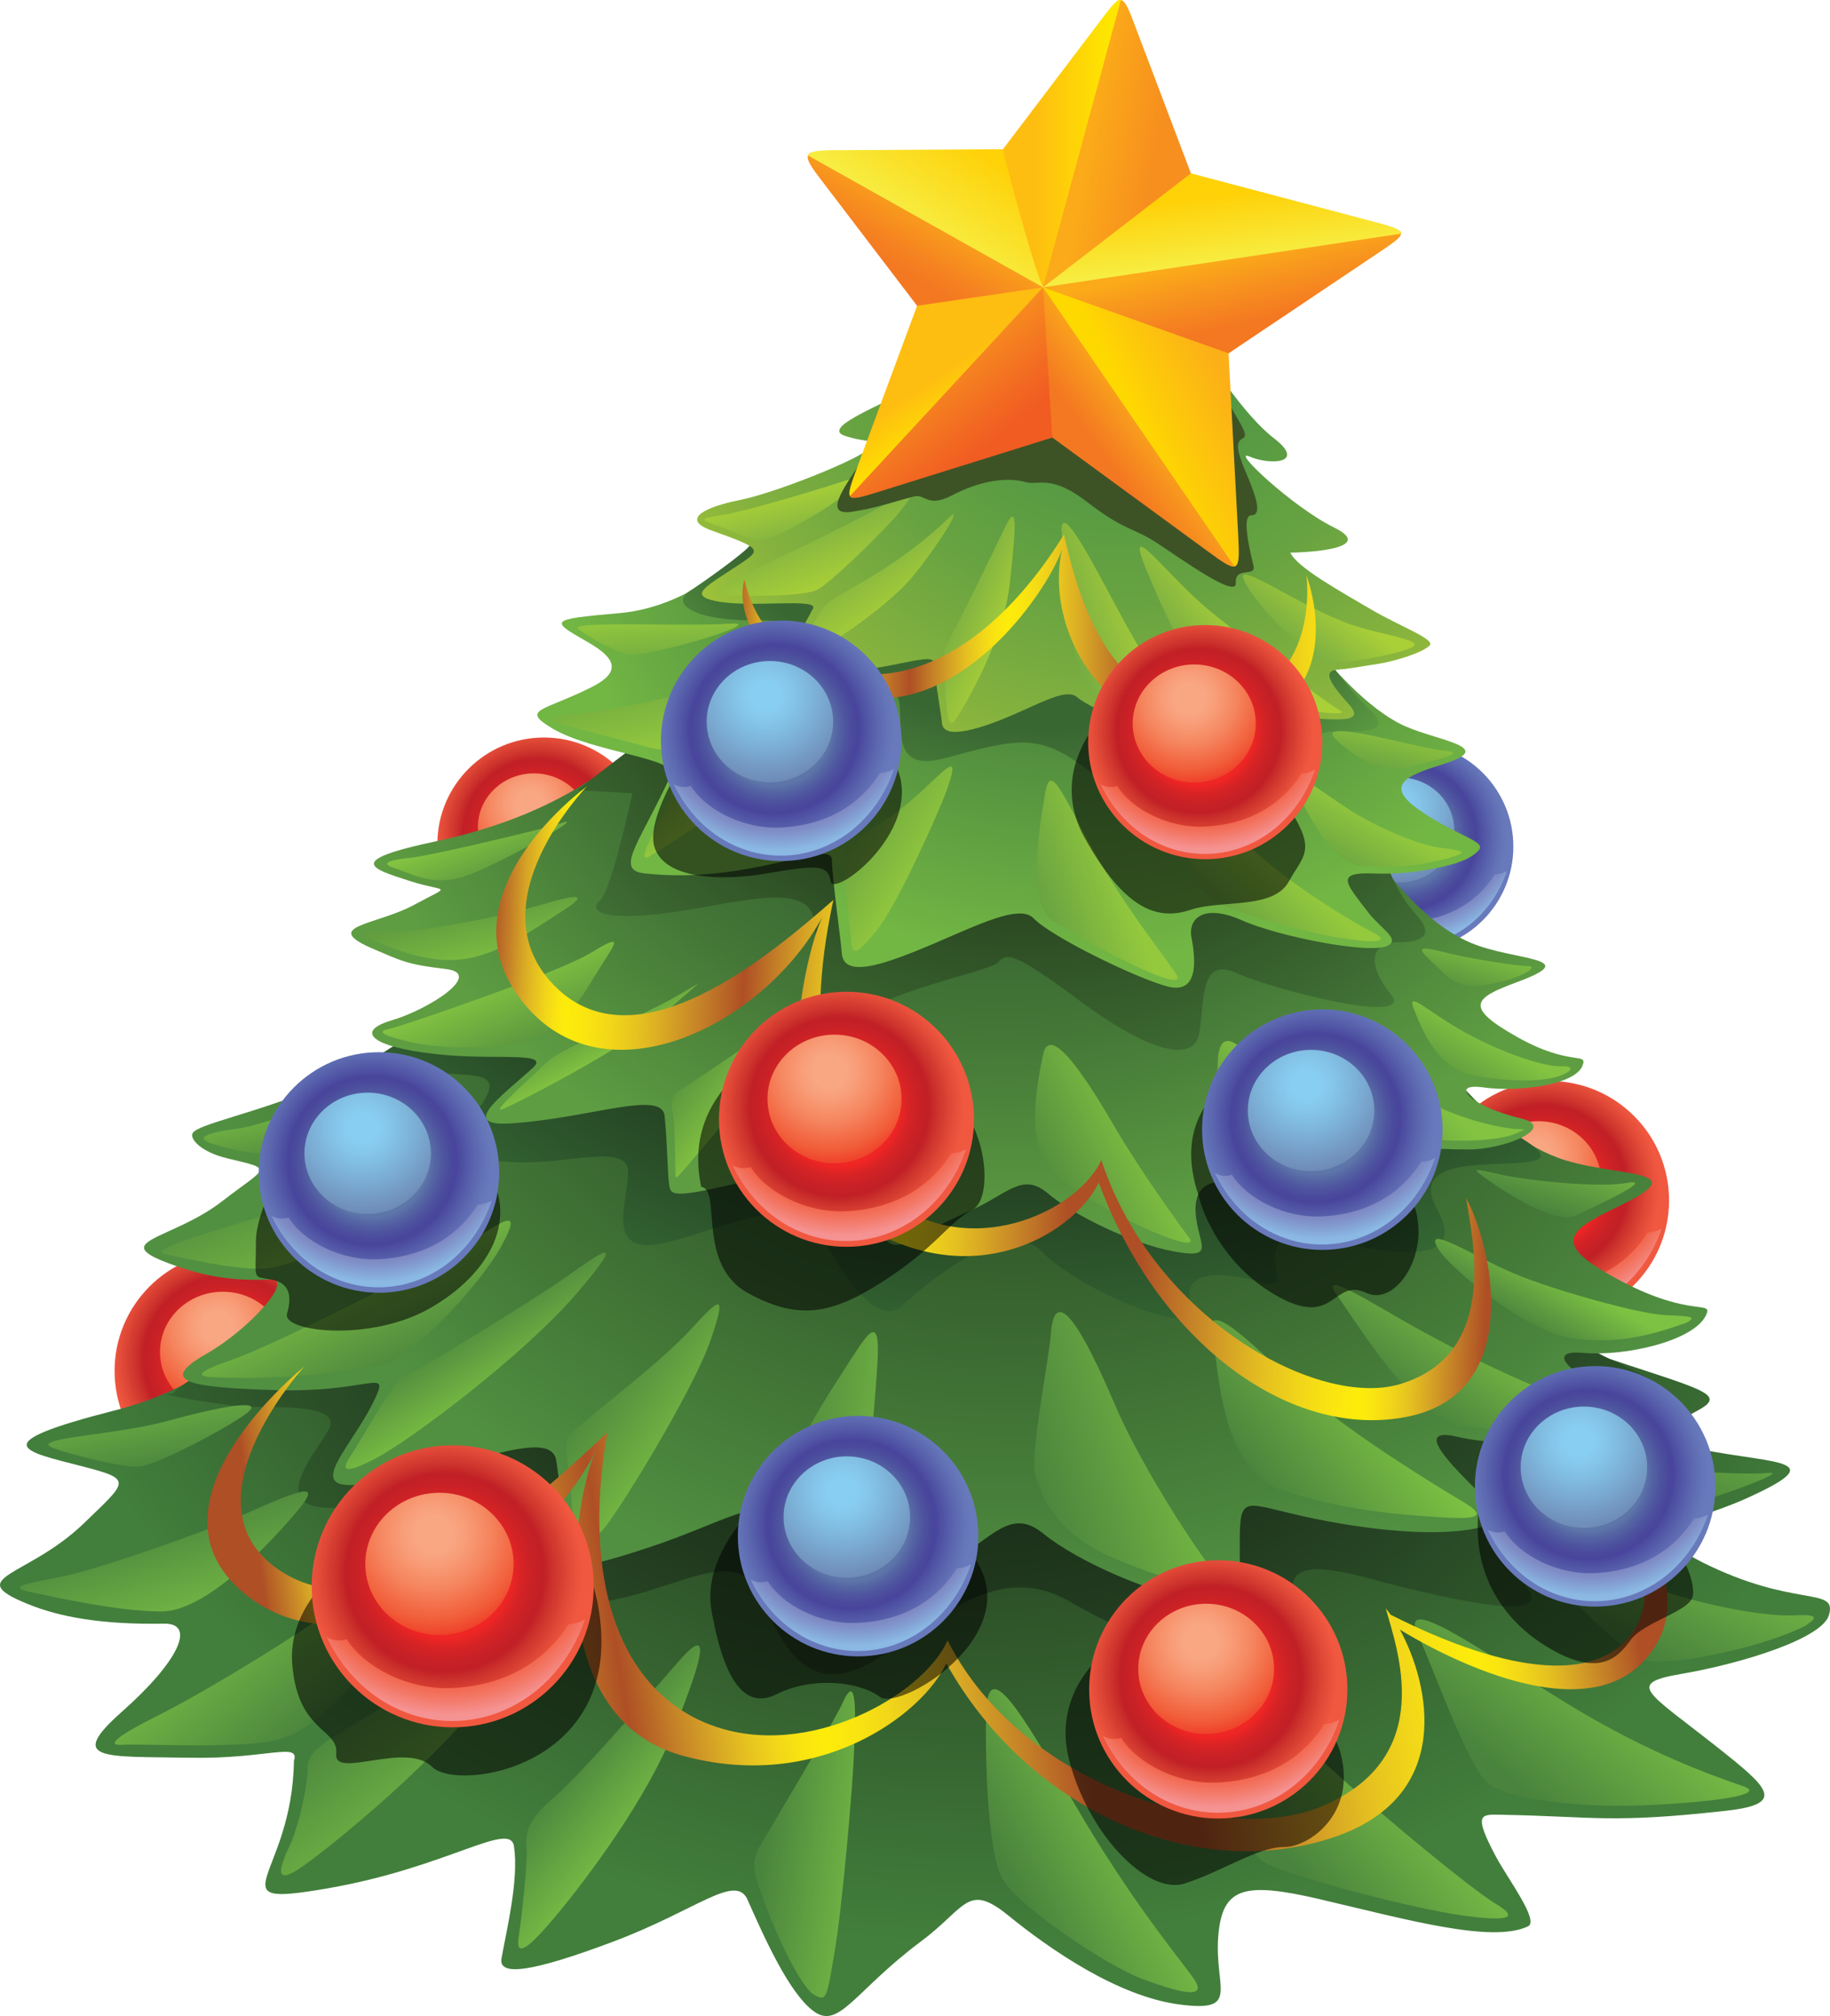 <?xml version="1.0" encoding="utf-8"?>
<!-- Generator: Adobe Illustrator 16.0.3, SVG Export Plug-In . SVG Version: 6.00 Build 0)  -->
<!DOCTYPE svg PUBLIC "-//W3C//DTD SVG 1.1//EN" "http://www.w3.org/Graphics/SVG/1.1/DTD/svg11.dtd">
<svg version="1.1" id="Layer_1" xmlns="http://www.w3.org/2000/svg" xmlns:xlink="http://www.w3.org/1999/xlink" x="0px" y="0px"
	 width="214.953px" height="236.8px" viewBox="0 0 214.953 236.8" enable-background="new 0 0 214.953 236.8" xml:space="preserve">
<g>
	<g>
		<g>
			<radialGradient id="SVGID_1_" cx="164.836" cy="98.252" r="13.795" gradientUnits="userSpaceOnUse">
				<stop  offset="0.413" style="stop-color:#5D76A9"/>
				<stop  offset="0.465" style="stop-color:#5565A4"/>
				<stop  offset="0.53" style="stop-color:#4E549F"/>
				<stop  offset="0.585" style="stop-color:#4A499C"/>
				<stop  offset="0.623" style="stop-color:#48459C"/>
				<stop  offset="0.648" style="stop-color:#4C4CA0"/>
				<stop  offset="0.753" style="stop-color:#5A65AE"/>
				<stop  offset="0.837" style="stop-color:#6474B8"/>
				<stop  offset="0.886" style="stop-color:#687ABB"/>
			</radialGradient>
			<circle fill="url(#SVGID_1_)" cx="165.523" cy="99.437" r="12.237"/>
			
				<radialGradient id="SVGID_2_" cx="163.875" cy="98.394" r="9.714" gradientTransform="matrix(1 0 0 0.985 0 -2.044)" gradientUnits="userSpaceOnUse">
				<stop  offset="0.155" style="stop-color:#88CEF2"/>
				<stop  offset="0.306" style="stop-color:#84C4E8"/>
				<stop  offset="0.579" style="stop-color:#7BACD3"/>
				<stop  offset="0.944" style="stop-color:#6D88B4"/>
				<stop  offset="0.99" style="stop-color:#6C84B1"/>
			</radialGradient>
			<ellipse fill="url(#SVGID_2_)" cx="164.375" cy="97.489" rx="6.434" ry="6.171"/>
			<radialGradient id="SVGID_3_" cx="165.18" cy="95.659" r="15.532" gradientUnits="userSpaceOnUse">
				<stop  offset="0.645" style="stop-color:#756CB1"/>
				<stop  offset="0.692" style="stop-color:#776FB3"/>
				<stop  offset="0.758" style="stop-color:#7A7ABA"/>
				<stop  offset="0.836" style="stop-color:#7F8DC6"/>
				<stop  offset="0.921" style="stop-color:#86AAD9"/>
				<stop  offset="0.962" style="stop-color:#8BB9E4"/>
			</radialGradient>
			<path fill="url(#SVGID_3_)" d="M175.579,102.717c-1.797,2.858-4.966,5.257-9.988,5.542c-3.977,0.225-7.802-1.875-9.266-4.234
				c-0.548,0.166-1.149,0.17-1.734-0.173c2.046,4.323,6.156,7.275,10.895,7.275c5.284,0,9.786-3.671,11.516-8.82
				C176.559,102.551,176.085,102.702,175.579,102.717z"/>
		</g>
		<g>
			<radialGradient id="SVGID_4_" cx="181.228" cy="139.644" r="15.819" gradientUnits="userSpaceOnUse">
				<stop  offset="0.089" style="stop-color:#EE3424"/>
				<stop  offset="0.319" style="stop-color:#EE2C24"/>
				<stop  offset="0.418" style="stop-color:#EE2524"/>
				<stop  offset="0.477" style="stop-color:#D82325"/>
				<stop  offset="0.562" style="stop-color:#C72126"/>
				<stop  offset="0.623" style="stop-color:#C12026"/>
				<stop  offset="0.683" style="stop-color:#CD332C"/>
				<stop  offset="0.798" style="stop-color:#E44D39"/>
				<stop  offset="0.867" style="stop-color:#F15840"/>
			</radialGradient>
			<path fill="url(#SVGID_4_)" d="M196.049,141.002c0,7.75-6.282,14.034-14.034,14.034c-7.747,0-14.033-6.284-14.033-14.034
				s6.286-14.031,14.033-14.031C189.767,126.971,196.049,133.252,196.049,141.002z"/>
			
				<radialGradient id="SVGID_5_" cx="180.124" cy="139.929" r="11.141" gradientTransform="matrix(1 0 0 0.985 0 -2.044)" gradientUnits="userSpaceOnUse">
				<stop  offset="0.155" style="stop-color:#F9A783"/>
				<stop  offset="0.276" style="stop-color:#F89E79"/>
				<stop  offset="0.497" style="stop-color:#F5865F"/>
				<stop  offset="0.79" style="stop-color:#F15C38"/>
				<stop  offset="0.982" style="stop-color:#EE3424"/>
			</radialGradient>
			<ellipse fill="url(#SVGID_5_)" cx="180.697" cy="138.77" rx="7.378" ry="7.079"/>
			<radialGradient id="SVGID_6_" cx="181.621" cy="136.67" r="17.813" gradientUnits="userSpaceOnUse">
				<stop  offset="0.649" style="stop-color:#EF4829"/>
				<stop  offset="0.687" style="stop-color:#F04B2D"/>
				<stop  offset="0.74" style="stop-color:#F15638"/>
				<stop  offset="0.803" style="stop-color:#F2654C"/>
				<stop  offset="0.873" style="stop-color:#F37867"/>
				<stop  offset="0.948" style="stop-color:#F58E8B"/>
				<stop  offset="0.962" style="stop-color:#F59393"/>
			</radialGradient>
			<path fill="url(#SVGID_6_)" d="M193.547,144.766c-2.062,3.278-5.696,6.027-11.456,6.355c-4.561,0.256-8.947-2.15-10.624-4.854
				c-0.629,0.187-1.319,0.192-1.99-0.199c2.346,4.955,7.06,8.342,12.493,8.342c6.059,0,11.223-4.212,13.206-10.115
				C194.67,144.573,194.128,144.748,193.547,144.766z"/>
		</g>
		<g>
			<radialGradient id="SVGID_7_" cx="26.704" cy="159.667" r="15.819" gradientUnits="userSpaceOnUse">
				<stop  offset="0.089" style="stop-color:#EE3424"/>
				<stop  offset="0.319" style="stop-color:#EE2C24"/>
				<stop  offset="0.418" style="stop-color:#EE2524"/>
				<stop  offset="0.477" style="stop-color:#D82325"/>
				<stop  offset="0.562" style="stop-color:#C72126"/>
				<stop  offset="0.623" style="stop-color:#C12026"/>
				<stop  offset="0.683" style="stop-color:#CD332C"/>
				<stop  offset="0.798" style="stop-color:#E44D39"/>
				<stop  offset="0.867" style="stop-color:#F15840"/>
			</radialGradient>
			<circle fill="url(#SVGID_7_)" cx="27.491" cy="161.026" r="14.033"/>
			
				<radialGradient id="SVGID_8_" cx="25.599" cy="160.266" r="11.142" gradientTransform="matrix(1 0 0 0.985 0 -2.044)" gradientUnits="userSpaceOnUse">
				<stop  offset="0.155" style="stop-color:#F9A783"/>
				<stop  offset="0.276" style="stop-color:#F89E79"/>
				<stop  offset="0.497" style="stop-color:#F5865F"/>
				<stop  offset="0.79" style="stop-color:#F15C38"/>
				<stop  offset="0.982" style="stop-color:#EE3424"/>
			</radialGradient>
			<ellipse fill="url(#SVGID_8_)" cx="26.173" cy="158.796" rx="7.378" ry="7.075"/>
			<radialGradient id="SVGID_9_" cx="27.096" cy="156.695" r="17.811" gradientUnits="userSpaceOnUse">
				<stop  offset="0.649" style="stop-color:#EF4829"/>
				<stop  offset="0.687" style="stop-color:#F04B2D"/>
				<stop  offset="0.74" style="stop-color:#F15638"/>
				<stop  offset="0.803" style="stop-color:#F2654C"/>
				<stop  offset="0.873" style="stop-color:#F37867"/>
				<stop  offset="0.948" style="stop-color:#F58E8B"/>
				<stop  offset="0.962" style="stop-color:#F59393"/>
			</radialGradient>
			<path fill="url(#SVGID_9_)" d="M39.021,164.789c-2.06,3.277-5.694,6.028-11.455,6.354c-4.562,0.258-8.946-2.15-10.625-4.854
				c-0.629,0.188-1.317,0.194-1.988-0.197c2.346,4.955,7.06,8.341,12.492,8.341c6.059,0,11.222-4.211,13.205-10.114
				C40.146,164.598,39.603,164.771,39.021,164.789z"/>
		</g>
		<g>
			<radialGradient id="SVGID_10_" cx="63.191" cy="97.934" r="14.115" gradientUnits="userSpaceOnUse">
				<stop  offset="0.089" style="stop-color:#EE3424"/>
				<stop  offset="0.319" style="stop-color:#EE2C24"/>
				<stop  offset="0.418" style="stop-color:#EE2524"/>
				<stop  offset="0.477" style="stop-color:#D82325"/>
				<stop  offset="0.562" style="stop-color:#C72126"/>
				<stop  offset="0.623" style="stop-color:#C12026"/>
				<stop  offset="0.683" style="stop-color:#CD332C"/>
				<stop  offset="0.798" style="stop-color:#E44D39"/>
				<stop  offset="0.867" style="stop-color:#F15840"/>
			</radialGradient>
			<path fill="url(#SVGID_10_)" d="M76.416,99.146c0,6.914-5.606,12.521-12.523,12.521c-6.913,0-12.521-5.608-12.521-12.521
				c0-6.917,5.608-12.521,12.521-12.521C70.809,86.626,76.416,92.229,76.416,99.146z"/>
			
				<radialGradient id="SVGID_11_" cx="62.206" cy="97.991" r="9.941" gradientTransform="matrix(1 0 0 0.985 0 -2.044)" gradientUnits="userSpaceOnUse">
				<stop  offset="0.155" style="stop-color:#F9A783"/>
				<stop  offset="0.276" style="stop-color:#F89E79"/>
				<stop  offset="0.497" style="stop-color:#F5865F"/>
				<stop  offset="0.79" style="stop-color:#F15C38"/>
				<stop  offset="0.982" style="stop-color:#EE3424"/>
			</radialGradient>
			<ellipse fill="url(#SVGID_11_)" cx="62.717" cy="97.154" rx="6.584" ry="6.315"/>
			<radialGradient id="SVGID_12_" cx="63.54" cy="95.281" r="15.894" gradientUnits="userSpaceOnUse">
				<stop  offset="0.649" style="stop-color:#EF4829"/>
				<stop  offset="0.687" style="stop-color:#F04B2D"/>
				<stop  offset="0.74" style="stop-color:#F15638"/>
				<stop  offset="0.803" style="stop-color:#F2654C"/>
				<stop  offset="0.873" style="stop-color:#F37867"/>
				<stop  offset="0.948" style="stop-color:#F58E8B"/>
				<stop  offset="0.962" style="stop-color:#F59393"/>
			</radialGradient>
			<path fill="url(#SVGID_12_)" d="M74.181,102.504c-1.839,2.924-5.083,5.378-10.221,5.67c-4.07,0.23-7.985-1.918-9.479-4.332
				c-0.563,0.167-1.178,0.173-1.777-0.176c2.094,4.421,6.301,7.443,11.149,7.443c5.405,0,10.013-3.757,11.782-9.026
				C75.185,102.332,74.702,102.488,74.181,102.504z"/>
		</g>
		<radialGradient id="SVGID_13_" cx="114.149" cy="106.865" r="122.759" gradientUnits="userSpaceOnUse">
			<stop  offset="0.428" style="stop-color:#1F381B"/>
			<stop  offset="0.616" style="stop-color:#2B4C26"/>
			<stop  offset="0.994" style="stop-color:#427F3C"/>
		</radialGradient>
		<path fill="url(#SVGID_13_)" d="M199.958,183.504c-8.848-4.59-2.68-3.955,5.241-7.539c11.003-4.977,1.978-3.874-7.37-6.165
			c-3.444-1.445-1.549-2.416,1.637-4.155c3.604-1.965,0.165-2.457-12.45-6.715c-4.069-1.374-8.597-2.73-12.917-3.896
			c-3.166-2.808-5.503-4.987-6.354-5.308c-2.273-0.852-123.285-13.635-123.285-13.635c-4.119,9.188-12.721,24.904-30.909,29.553
			c-15.646,3.999-10.825,4.796-3.83,6.601c5.953,1.536,5.249,1.725,0.142,6.667c-6.575,6.357-14.396,6.309-6.618,9.483
			c3.784,1.545,8.699,2.44,16.015,2.315c3.823-0.065,1.714,4.449-4.916,10.32c-6.613,5.858-2.129,5.242,8.084,5.429
			c8.881,0.162,12.85-1.89,12.095,0.379c-0.189,13.688-9.494,17.266,3.742,15c14.364-2.457,21.737-8.126,22.116-4.914
			c0.566,3.969-0.906,9.893-1.475,13.105c-0.375,2.118,3.471,1.656,13.105-1.966c9.75-3.664,14.215-7.913,15.728-5.079
			c1.881,4.231,4.887,11.118,7.863,13.271c2.982,2.157,4.791-2.416,12.616-8.255c5.285-3.944,5.407-6.923,10.206-3.022
			c4.811,3.91,12.798,9.497,20.099,10.46c7.35,0.968,4.023-1.954,4.588-8.191c0.504-5.575,3.037-6.252,11.975-4.158
			c10.254,2.4,20.147,5.184,24.394,3.175c1.369-0.648-2.407-5.632-3.768-8.191c-2.785-5.243-1.731-4.963,0.818-4.914
			c10.832,0.202,12.595,1.042,26.199-0.471c7.2-0.801,5.011-2.702-1.133-7.56c-8.127-6.424-10.709-7.383-4.096-8.519
			c7.198-1.232,16.839-4.238,17.365-7.044C215.687,186.353,210.726,188.884,199.958,183.504z"/>
		<radialGradient id="SVGID_14_" cx="111.953" cy="122.692" r="102.871" gradientUnits="userSpaceOnUse">
			<stop  offset="0.534" style="stop-color:#1B3019"/>
			<stop  offset="0.652" style="stop-color:#213A1F"/>
			<stop  offset="0.892" style="stop-color:#2E552A"/>
			<stop  offset="1" style="stop-color:#336230"/>
		</radialGradient>
		<path fill="url(#SVGID_14_)" d="M39.494,150.049c0,0-14.9,10.643-17.333,12.163s-1.219,1.521-2.433,1.521
			c-1.218,0,6.69,1.521,10.643,1.521c3.953,0,9.731,0,8.21,2.736c-1.521,2.737-7.601,9.427,0.913,9.123
			c8.515-0.304,20.982-4.865,21.286,2.128c0.303,6.996-2.129,10.035,8.211,9.123s17.639-7.906,20.679-0.303
			c3.042,7.601,6.69,11.25,13.989,6.387c7.298-4.866,13.987-10.949,21.895-6.387c7.906,4.562,15.51,6.994,20.679,8.209
			c5.17,1.218,6.691-0.912,5.777-6.08c-0.912-5.171-0.607-7.3,8.515-4.865c9.123,2.433,22.199,5.472,18.855,1.215
			c-3.347-4.256,0.912-5.778,5.169-5.474c4.258,0.306,3.952-3.345-0.304-6.386c-4.257-3.041-2.433-4.258,4.562-3.953
			c6.993,0.304,9.731-1.824,1.217-5.474c-8.516-3.649-0.305-0.914,3.04-1.521c3.345-0.608,1.522-1.521-3.04-3.65
			c-4.563-2.129-9.123-5.168-9.123-5.168L39.494,150.049z"/>
		<radialGradient id="SVGID_15_" cx="118.928" cy="87.707" r="102.768" gradientUnits="userSpaceOnUse">
			<stop  offset="0.431" style="stop-color:#2B5026"/>
			<stop  offset="0.666" style="stop-color:#3A6831"/>
			<stop  offset="0.998" style="stop-color:#519041"/>
		</radialGradient>
		<path fill="url(#SVGID_15_)" d="M62.184,106.553c-4.459,7.214-9.187,14.633-23.917,20.789c-8.383,3.502-14.974,4.646-15.639,5.754
			c-0.374,0.626,0.898,2.205,4.091,2.965c5.625,1.338,4.628,0.961-0.606,5.018c-6.082,4.712-13.967,4.648-5.475,7.603
			c3.498,1.214,6.69,1.824,11.155,1.598c2.83-0.143-2.488,5.853-7.535,8.727c-5.656,3.222-2.443,3.959,8.088,4.271
			c10.224,0.306,13.076-2.28,12.012,0.304c-2.496,6.065-9.424,11.782-1.637,10.721c11.49-1.562,21.977-6.913,22.62-2.731
			c0.648,4.179,0.92,9.048,1.25,10.791s0.316,2.438,9.388-0.526c9.07-2.964,13.866-6.574,15.247-3.076
			c1.381,3.499,5.213,8.656,7.706,10.437c2.492,1.78,2.111,0.328,12.729-5.725c5.016-2.858,7.032-6.501,10.941-3.303
			c3.91,3.197,12.9,7.203,19.02,8.008c6.116,0.807,4.015-0.722,4.001-5.133c-0.024-7.689-0.176-6.674,7.146-5.018
			c8.059,1.826,19.005,3.043,23.567,0.456c1.045-0.592-13.077-11.555-5.17-9.73c3.735,0.861,6.55,0.724,13.533,0
			c4.408-0.456,12.076-2.366,6.994-4.259c-6.539-2.433-10.778-6.027-5.738-5.59c5.042,0.438,12.992-1.421,14.423-4.402
			c0.895-1.865-1.666,0.322-9.887-3.994c-8.217-4.317-6.7-5.796-0.487-8.762c9.825-4.687-0.622-3.322-7.176-5.823
			c-8.597-3.281-14.527-13.217-16.318-13.943C164.719,121.251,62.184,106.553,62.184,106.553z"/>
		<radialGradient id="SVGID_16_" cx="118.937" cy="50.301" r="110.713" gradientUnits="userSpaceOnUse">
			<stop  offset="0.707" style="stop-color:#1C341A"/>
			<stop  offset="0.775" style="stop-color:#223E20"/>
			<stop  offset="0.912" style="stop-color:#2E582D"/>
			<stop  offset="0.998" style="stop-color:#356C35"/>
		</radialGradient>
		<path fill="url(#SVGID_16_)" d="M59.868,114.848c-4.105,1.824-13.229,7.754-13.229,7.754l-4.334,2.738
			c0,0,8.895,0.685,12.545,0.912c3.648,0.229,3.422,1.596,0,5.702c-3.422,4.104,0,4.332,5.929,4.562
			c5.931,0.227,13.001-2.281,13.001,1.141c0,3.42-2.738,9.579,3.649,8.438c6.386-1.14,15.964-6.613,18.93-1.14
			c2.965,5.474,6.842,10.947,9.579,8.439c2.737-2.51,12.315-10.72,16.421-6.388c4.105,4.336,18.931,10.722,17.562,6.388
			c-1.368-4.334,3.65-4.106,8.439-2.738c4.788,1.368-3.877-7.525,8.438-4.79c12.316,2.736,14.368,0.456,12.088-3.647
			c-2.28-4.106,0.456-5.246,6.158-5.476c5.702-0.227,8.473-0.251,2.868-3.547c-5.604-3.295-28.868-10.821-28.868-10.821
			L59.868,114.848z"/>
		<radialGradient id="SVGID_17_" cx="117.797" cy="63.531" r="82.26" gradientUnits="userSpaceOnUse">
			<stop  offset="0.536" style="stop-color:#396732"/>
			<stop  offset="0.699" style="stop-color:#437637"/>
			<stop  offset="1" style="stop-color:#5E9D42"/>
		</radialGradient>
		<path fill="url(#SVGID_17_)" d="M78.373,83.297c-3.847,5.064-11.676,12.228-27.086,15.5c-10.832,2.299-7.751,3.2-3.15,4.683
			c4.371,1.407,5.056,0.322,0.551,2.777c-4.504,2.457-11.244,2.489-4.725,5.25c3.271,1.387,3.855,1.774,8.421,2.313
			c4.48,0.528-1.934,4.712-6.354,6.019c-4.903,1.451-1.695,3.436,6.647,4.109c6.098,0.498,11.957-0.389,9.912,1.475
			c-3.684,3.359-8.803,6.92-2.582,6.528c9.176-0.582,17.724-3.981,18.053-0.89c0.332,3.094,0.338,6.672,0.521,7.963
			c0.187,1.295,0.146,1.802,7.466,0.08c7.32-1.725,11.28-4.133,12.223-1.502c0.944,2.628,3.757,6.593,5.658,8.022
			c1.898,1.425,1.659,0.342,10.339-3.568c4.104-1.845,5.858-4.413,8.819-1.881c2.963,2.536,9.916,5.913,14.732,6.803
			c4.816,0.891,3.158-0.549,2.701-3.765c-0.659-4.625,2.276-5.359,7.867-3.387c5.593,1.975,13.43,3.501,15.916,1.864
			c0.772-0.509-9.114-9.523-1.598-7.772c2.961,0.689,4.148,1.072,9.723,1.096c4.435,0.02,10.46-2.625,6.283-3.631
			c-6.329-1.523-8.451-4.23-4.472-3.659c3.977,0.567,10.699-0.256,11.626-2.513c0.709-1.736-1.335,0.152-7.664-3.416
			c-6.33-3.564-5.064-4.572-0.008-6.438c7.993-2.949-0.349-2.463-5.437-4.619c-6.676-2.824-10.944-10.392-12.335-11.011
			C159.033,99.107,78.373,83.297,78.373,83.297z"/>
		<radialGradient id="SVGID_18_" cx="120.158" cy="61.591" r="71.749" gradientUnits="userSpaceOnUse">
			<stop  offset="0.534" style="stop-color:#26401C"/>
			<stop  offset="0.652" style="stop-color:#2C4B23"/>
			<stop  offset="0.892" style="stop-color:#3C6831"/>
			<stop  offset="1" style="stop-color:#447738"/>
		</radialGradient>
		<path fill="url(#SVGID_18_)" d="M67.823,92.802l6.47,0.381c0,0-2.473,11.418-3.806,12.561c-1.333,1.142-0.19,2.474,7.612,1.521
			c7.803-0.952,16.746-3.998,17.509,0.761c0.761,4.759-1.523,15.414,4.377,11.61c5.898-3.809,16.366-5.521,17.318-6.662
			c0.95-1.143,2.092-0.951,9.514,4.568c7.424,5.518,13.513,7.803,14.084,3.615c0.57-4.188,0.189-8.754,4.377-6.851
			c4.187,1.903,21.124,6.278,18.078,2.472c-3.045-3.805-2.094-6.089,0.762-6.089s4.568-0.761,2.093-3.425
			c-2.474-2.664-3.615-6.66-3.615-6.66S80.466,84.059,79.241,84.429C78.016,84.798,67.823,92.802,67.823,92.802z"/>
		<radialGradient id="SVGID_19_" cx="125.706" cy="49.739" r="63.158" gradientUnits="userSpaceOnUse">
			<stop  offset="0.501" style="stop-color:#49833D"/>
			<stop  offset="0.641" style="stop-color:#55913F"/>
			<stop  offset="1" style="stop-color:#72B644"/>
		</radialGradient>
		<path fill="url(#SVGID_19_)" d="M92.827,59.189C89.597,63.153,82.35,71.197,72.71,72.022c-8.591,0.737-7.993,0.899-3.53,3.482
			c3.018,1.747,3.929,3.383,0.346,5.186c-5.721,2.881-8.477,2.586-4.613,4.886c4.687,2.79,14.795,3.476,13.885,5.467
			c-3.62,7.936-6.695,11.145-3.092,11.546c12.292,1.366,21.934-4.154,22.006-1.61c0.074,2.543,1.071,9.608,1.138,10.672
			c0.067,1.065,0.225,3.001,5.694,1.185c7.123-2.363,14.747-7.183,16.862-4.977c2.117,2.205,12.111,7.064,15.736,8.012
			c3.624,0.948,3.33-3.055,2.823-5.66c-0.509-2.606,1.756-3.983,5.912-2.114c4.156,1.868,15.174,4.089,17.193,2.951
			c1.394-0.786-0.905-2.001-2.318-3.836c-2.503-3.252-3.764-4.557-0.374-4.629c1.062-0.023,3.548,0.23,6.881-0.36
			c1.895-0.334,5.09-0.857,6.4-2.309c1.031-1.146-2.275-1.54-6.903-4.745c-4.626-3.201-0.92-4.215,3.045-5.51
			c6.274-2.046-1.697-2.708-5.46-4.7c-4.933-2.614-8.794-8.028-9.818-8.599C153.5,75.789,92.827,59.189,92.827,59.189z"/>
		<radialGradient id="SVGID_20_" cx="123.173" cy="44.445" r="57.436" gradientUnits="userSpaceOnUse">
			<stop  offset="0.719" style="stop-color:#396732"/>
			<stop  offset="0.818" style="stop-color:#437637"/>
			<stop  offset="1" style="stop-color:#5E9D42"/>
		</radialGradient>
		<path fill="url(#SVGID_20_)" d="M92.69,62.447c0,0-4.028,0.876-4.729,1.752c-0.703,0.876-5.607,4.381-7.009,5.256
			c-1.402,0.875-1.052,2.452,3.503,3.153c4.557,0.701,8.935-0.527,7.708,1.751c-1.226,2.277-4.203,6.658,0.351,6.658
			c4.556,0,12.79-1.753,13.141,1.575c0.349,3.33-0.801,8.076,5.254,6.482c7.801-2.053,10.767-3.194,16.24,0.912
			c5.187,3.891,5.624,4.271,6.386,0.456c0.456-2.28,2.112-2.155,6.842-0.228c4.73,1.928,7.736,1.434,6.158-1.368
			c-1.576-2.803,1.163-2.05,6.068-0.998c4.906,1.05-0.175-2.102,4.555-1.927c4.73,0.174,5.956-0.526,3.679-2.628
			c-2.276-2.102-4.553-5.255-5.078-6.307C155.232,75.937,92.69,62.447,92.69,62.447z"/>
		<radialGradient id="SVGID_21_" cx="131.484" cy="37.102" r="66.589" gradientUnits="userSpaceOnUse">
			<stop  offset="0.161" style="stop-color:#4E9743"/>
			<stop  offset="0.306" style="stop-color:#569A43"/>
			<stop  offset="0.506" style="stop-color:#68A341"/>
			<stop  offset="0.737" style="stop-color:#85B23E"/>
			<stop  offset="0.991" style="stop-color:#AECD36"/>
			<stop  offset="1" style="stop-color:#AFCE36"/>
		</radialGradient>
		<path fill="url(#SVGID_21_)" d="M160.936,71.518c-3.48-2.057-8.6-4.863-9.366-6.601c4.598-0.11,9.292-0.916,5.126-2.962
			c-4.908-2.41-12.268-9.365-9.923-8.332c2.344,1.032,6.775,0.857,2.861-2.15c-3.408-2.617-7.903-9.195-10.472-14.073
			c-4.305-8.185-5.603-12.578-14.368-3.812c-4.307,4.307-8.558,7.395-12.874,9.683c-7.966,4.221-15.933,6.946-12.533,7.976
			c3.398,1.029,4.432,0.085,2.165,1.822c-1.528,1.17-10.414,4.822-14.812,5.697c-3.518,0.7-7.02,2.154-3.189,3.532
			c6.052,2.174,5.979,2.222,3.085,4.132c-3.755,2.481-5.797,3.477-2.619,4.161c3.988,0.859,12.147-0.4,11.479,0.882
			c-2.66,5.108-4.942,7.175-2.243,7.431c9.204,0.873,16.383-2.687,16.452-1.048c0.071,1.636,0.861,6.183,0.919,6.867
			c0.053,0.685,0.185,1.931,4.267,0.759c5.312-1.526,10.021-5.02,11.616-3.599c1.596,1.417,10.076,4.907,12.789,5.534
			c3.556,0.822,3.01-0.086,2.08-3.645c-0.437-1.668,0.477-1.344,2.564-0.89c3.268,0.71,13.222,2.15,14.726,1.415
			c1.035-0.506-0.151-1.415-1.196-2.687c-2.088-2.542-1.453-2.906,0.091-2.996c0.792-0.047,2.022-0.29,4.515-0.672
			c1.414-0.217,4.871-1.176,5.844-2.112C168.681,75.09,164.418,73.577,160.936,71.518z"/>
		<linearGradient id="SVGID_22_" gradientUnits="userSpaceOnUse" x1="120.3" y1="139.581" x2="134.761" y2="132.803">
			<stop  offset="0" style="stop-color:#49833D"/>
			<stop  offset="0.418" style="stop-color:#619C3F"/>
			<stop  offset="1" style="stop-color:#83C341"/>
		</linearGradient>
		<path fill="url(#SVGID_22_)" d="M122.51,123.896c0.434-2.058,2.054-2.51,8.363,8.363c2.976,5.127,7.45,11.326,8.819,13.15
			c1.37,1.825-6.158-1.141-11.632-4.563C122.588,137.428,120.079,135.451,122.51,123.896z"/>
		<linearGradient id="SVGID_23_" gradientUnits="userSpaceOnUse" x1="142.361" y1="139.369" x2="153.357" y2="131.536">
			<stop  offset="0" style="stop-color:#49833D"/>
			<stop  offset="0.418" style="stop-color:#619C3F"/>
			<stop  offset="1" style="stop-color:#83C341"/>
		</linearGradient>
		<path fill="url(#SVGID_23_)" d="M143.052,126.41c0.157,2.809-0.233,10.294,5.928,12.324c6.161,2.026,10.372,2.415,12.244,2.496
			c1.87,0.077,1.17,0.075-2.574-2.887c-3.743-2.964-7.192-7.989-9.982-11.854C144.611,120.874,142.742,120.874,143.052,126.41z"/>
		<linearGradient id="SVGID_24_" gradientUnits="userSpaceOnUse" x1="156.058" y1="137.196" x2="167.204" y2="126.804">
			<stop  offset="0" style="stop-color:#49833D"/>
			<stop  offset="0.418" style="stop-color:#619C3F"/>
			<stop  offset="1" style="stop-color:#83C341"/>
		</linearGradient>
		<path fill="url(#SVGID_24_)" d="M177.6,132.572c-1.262-0.132-7.72-1.248-12.399-4.756c-4.68-3.511-10.374-10.92-8.969-6.006
			c1.404,4.913,1.56,9.904,7.645,11.309c6.081,1.403,12.242,0.857,14.036,0.076C179.706,132.416,179.083,132.729,177.6,132.572z"/>
		<linearGradient id="SVGID_25_" gradientUnits="userSpaceOnUse" x1="169.524" y1="130.834" x2="175.096" y2="121.797">
			<stop  offset="0" style="stop-color:#49833D"/>
			<stop  offset="0.418" style="stop-color:#619C3F"/>
			<stop  offset="1" style="stop-color:#83C341"/>
		</linearGradient>
		<path fill="url(#SVGID_25_)" d="M166.136,118.69c0.849,2.062,2.574,6.94,7.408,7.72c4.836,0.781,7.877,0.547,9.515,0
			c1.638-0.544,2.028-1.245,0.312-1.17c-1.716,0.08-6.474-1.324-11.152-3.898S165.044,116.039,166.136,118.69z"/>
		<linearGradient id="SVGID_26_" gradientUnits="userSpaceOnUse" x1="171.539" y1="118.627" x2="174.099" y2="110.644">
			<stop  offset="0" style="stop-color:#49833D"/>
			<stop  offset="0.418" style="stop-color:#619C3F"/>
			<stop  offset="1" style="stop-color:#83C341"/>
		</linearGradient>
		<path fill="url(#SVGID_26_)" d="M169.568,111.826c2.581,0.672,8.345,1.639,9.826,1.639s-0.469,1.404-4.29,2.105
			s-4.68-0.468-6.395-2.105C166.994,111.826,165.667,110.813,169.568,111.826z"/>
		<linearGradient id="SVGID_27_" gradientUnits="userSpaceOnUse" x1="96.17" y1="129.62" x2="109.424" y2="133.837">
			<stop  offset="0" style="stop-color:#49833D"/>
			<stop  offset="0.418" style="stop-color:#619C3F"/>
			<stop  offset="1" style="stop-color:#83C341"/>
		</linearGradient>
		<path fill="url(#SVGID_27_)" d="M107.175,122.277c-2.521,1.969-8.735,10.293-7.955,13.492c0.78,3.195,3.743,7.875,4.757,8.733
			c1.015,0.857,1.17,0.937,2.028-3.431c0.858-4.368,2.65-12.4,3.119-15.909C109.593,121.652,110.374,119.781,107.175,122.277z"/>
		<linearGradient id="SVGID_28_" gradientUnits="userSpaceOnUse" x1="78.824" y1="122.407" x2="87.711" y2="129.486">
			<stop  offset="0" style="stop-color:#49833D"/>
			<stop  offset="0.418" style="stop-color:#619C3F"/>
			<stop  offset="1" style="stop-color:#83C341"/>
		</linearGradient>
		<path fill="url(#SVGID_28_)" d="M79.021,130.622c0.229,1.091,0.312,6.239,0.312,7.175s-0.154,0.936,3.587-3.433
			c3.743-4.366,8.735-10.839,10.217-14.192c1.481-3.354-1.015-0.391-3.978,1.637c-2.963,2.028-8.499,5.771-9.279,6.239
			C79.098,128.516,78.709,129.141,79.021,130.622z"/>
		<linearGradient id="SVGID_29_" gradientUnits="userSpaceOnUse" x1="67.488" y1="117.358" x2="71.103" y2="124.437">
			<stop  offset="0" style="stop-color:#49833D"/>
			<stop  offset="0.418" style="stop-color:#619C3F"/>
			<stop  offset="1" style="stop-color:#83C341"/>
		</linearGradient>
		<path fill="url(#SVGID_29_)" d="M64.203,124.771c-0.886,0.989-7.098,6.318-5.068,5.461c2.027-0.859,14.738-7.41,19.027-11.311
			c4.29-3.898,5.305-4.211,1.092-1.793C75.043,119.548,65.527,123.29,64.203,124.771z"/>
		<linearGradient id="SVGID_30_" gradientUnits="userSpaceOnUse" x1="63.284" y1="126.606" x2="58.163" y2="115.158">
			<stop  offset="0" style="stop-color:#49833D"/>
			<stop  offset="0.418" style="stop-color:#619C3F"/>
			<stop  offset="1" style="stop-color:#83C341"/>
		</linearGradient>
		<path fill="url(#SVGID_30_)" d="M45.641,120.872c1.68-0.351,19.966-6.628,23.786-8.969c3.821-2.341,2.964-1.249,1.17,1.56
			s-4.289,7.954-9.437,8.968c-5.146,1.014-10.451,0.546-12.79,0C46.032,121.887,43.771,121.262,45.641,120.872z"/>
		<linearGradient id="SVGID_31_" gradientUnits="userSpaceOnUse" x1="53.788" y1="101.522" x2="56.8" y2="114.175">
			<stop  offset="0" style="stop-color:#49833D"/>
			<stop  offset="0.418" style="stop-color:#619C3F"/>
			<stop  offset="1" style="stop-color:#83C341"/>
		</linearGradient>
		<path fill="url(#SVGID_31_)" d="M43.379,110.266c1.663,0.574,6.161,2.963,10.84,2.418c4.355-0.51,8.423-3.511,11.62-5.537
			c3.197-2.028,2.651-2.339-2.34-0.858c-4.99,1.482-13.491,3.041-16.064,3.041C44.475,109.329,41.198,109.51,43.379,110.266z"/>
		<linearGradient id="SVGID_32_" gradientUnits="userSpaceOnUse" x1="59.07" y1="106.464" x2="55.455" y2="97.577">
			<stop  offset="0" style="stop-color:#49833D"/>
			<stop  offset="0.418" style="stop-color:#619C3F"/>
			<stop  offset="1" style="stop-color:#83C341"/>
		</linearGradient>
		<path fill="url(#SVGID_32_)" d="M65.918,96.695c-1.221,0.441-14.817,3.742-17.702,4.055c-2.887,0.313-3.511,0.701-1.795,1.248
			c1.715,0.546,4.134,2.027,7.643,1.093C57.574,102.154,69.583,95.37,65.918,96.695z"/>
		<linearGradient id="SVGID_33_" gradientUnits="userSpaceOnUse" x1="75.505" y1="75.265" x2="78.184" y2="88.402">
			<stop  offset="0" style="stop-color:#5E9D42"/>
			<stop  offset="0.267" style="stop-color:#6DA741"/>
			<stop  offset="0.994" style="stop-color:#94C93D"/>
		</linearGradient>
		<path fill="url(#SVGID_33_)" d="M65.288,84.807c1.615,0.645,7.507,2.002,10.509,2.877c3.003,0.876,4.63,0.251,7.507-2.501
			c2.877-2.753,8.508-8.133,3.377-5.881c-5.129,2.251-12.383,3.503-15.137,4.003C68.791,83.805,63.41,84.056,65.288,84.807z"/>
		<linearGradient id="SVGID_34_" gradientUnits="userSpaceOnUse" x1="77.919" y1="80.746" x2="77.149" y2="72.144">
			<stop  offset="0" style="stop-color:#5E9D42"/>
			<stop  offset="0.267" style="stop-color:#6DA741"/>
			<stop  offset="0.994" style="stop-color:#94C93D"/>
		</linearGradient>
		<path fill="url(#SVGID_34_)" d="M67.914,73.884c1.053,0.842,4.716,2.932,6.255,3.001c2.627,0.121,16.639-4.002,11.385-3.627
			C80.298,73.634,66.662,72.884,67.914,73.884z"/>
		<linearGradient id="SVGID_35_" gradientUnits="userSpaceOnUse" x1="81.744" y1="86.004" x2="86.971" y2="93.654">
			<stop  offset="0" style="stop-color:#5E9D42"/>
			<stop  offset="0.267" style="stop-color:#6DA741"/>
			<stop  offset="0.994" style="stop-color:#94C93D"/>
		</linearGradient>
		<path fill="url(#SVGID_35_)" d="M79.799,91.937c-1.082,2.522-5.756,10.009-3.503,8.633s10.635-6.38,16.89-13.136
			s1.126-3.002-1.877-1.376S80.549,90.185,79.799,91.937z"/>
		<linearGradient id="SVGID_36_" gradientUnits="userSpaceOnUse" x1="97.741" y1="95.679" x2="108.582" y2="102.439">
			<stop  offset="0" style="stop-color:#5E9D42"/>
			<stop  offset="0.267" style="stop-color:#6DA741"/>
			<stop  offset="0.994" style="stop-color:#94C93D"/>
		</linearGradient>
		<path fill="url(#SVGID_36_)" d="M111.202,92.813c-0.963,2.686-5.88,13.637-8.257,16.514c-2.377,2.879-2.876,3.003-3.004,1.002
			c-0.125-2.003-0.874-7.757-0.751-9.509c0.126-1.751,1.094-2.178,4.255-4.128C109.325,93.063,113.579,86.182,111.202,92.813z"/>
		<linearGradient id="SVGID_37_" gradientUnits="userSpaceOnUse" x1="120.093" y1="106.798" x2="132.08" y2="102.972">
			<stop  offset="0" style="stop-color:#5E9D42"/>
			<stop  offset="0.267" style="stop-color:#6DA741"/>
			<stop  offset="0.994" style="stop-color:#94C93D"/>
		</linearGradient>
		<path fill="url(#SVGID_37_)" d="M122.716,93.438c-0.386,2.472-2.253,12.261,0.75,14.513c3.005,2.251,16.765,9.508,14.638,6.38
			c-2.126-3.128-5.879-7.631-9.758-14.637C124.469,92.688,123.342,89.434,122.716,93.438z"/>
		<linearGradient id="SVGID_38_" gradientUnits="userSpaceOnUse" x1="142.337" y1="109.031" x2="150.5" y2="100.868">
			<stop  offset="0" style="stop-color:#5E9D42"/>
			<stop  offset="0.267" style="stop-color:#6DA741"/>
			<stop  offset="0.994" style="stop-color:#94C93D"/>
		</linearGradient>
		<path fill="url(#SVGID_38_)" d="M138.483,94.438c1.253,7.507,0.876,10.509,7.382,12.762c9.2,3.185,19.267,4.377,15.514,2.376
			c-3.754-2.001-11.51-6.631-16.765-12.26C139.359,91.685,137.651,89.446,138.483,94.438z"/>
		<linearGradient id="SVGID_39_" gradientUnits="userSpaceOnUse" x1="156.491" y1="103.821" x2="161.592" y2="95.531">
			<stop  offset="0" style="stop-color:#5E9D42"/>
			<stop  offset="0.267" style="stop-color:#6DA741"/>
			<stop  offset="0.994" style="stop-color:#94C93D"/>
		</linearGradient>
		<path fill="url(#SVGID_39_)" d="M151.745,91.811c1.072,1.964,4.128,9.508,8.131,9.883c4.005,0.375,7.508-0.125,10.135-0.876
			c2.626-0.75,2.001-0.876-0.876-1.25c-2.877-0.376-7.87-2.681-10.508-4.378C155.123,92.937,150.243,89.059,151.745,91.811z"/>
		<linearGradient id="SVGID_40_" gradientUnits="userSpaceOnUse" x1="162.257" y1="92.097" x2="164.298" y2="84.828">
			<stop  offset="0" style="stop-color:#5E9D42"/>
			<stop  offset="0.267" style="stop-color:#6DA741"/>
			<stop  offset="0.994" style="stop-color:#94C93D"/>
		</linearGradient>
		<path fill="url(#SVGID_40_)" d="M156.877,86.799c1.755,1.756,5.129,4.254,8.382,3.379c3.252-0.876,7.382-1.752,4.379-2.002
			C166.634,87.925,154.249,84.171,156.877,86.799z"/>
		<linearGradient id="SVGID_41_" gradientUnits="userSpaceOnUse" x1="46.481" y1="162.2" x2="39.863" y2="148.363">
			<stop  offset="0" style="stop-color:#49833D"/>
			<stop  offset="0.418" style="stop-color:#5F9B40"/>
			<stop  offset="1" style="stop-color:#7DC242"/>
		</linearGradient>
		<path fill="url(#SVGID_41_)" d="M44.663,160.388c-3.4,0.464-10.34,1.824-19.92,1.368c-1.672-0.151-1.671-0.608,2.738-2.129
			c4.409-1.521,22.502-10.49,30.257-15.355c2.879-1.807,2.665-0.74,1.217,1.977C56.5,150.852,48.007,159.932,44.663,160.388z"/>
		<linearGradient id="SVGID_42_" gradientUnits="userSpaceOnUse" x1="90.056" y1="170.936" x2="108.408" y2="173.043">
			<stop  offset="0" style="stop-color:#49833D"/>
			<stop  offset="0.418" style="stop-color:#5F9B40"/>
			<stop  offset="1" style="stop-color:#7DC242"/>
		</linearGradient>
		<path fill="url(#SVGID_42_)" d="M98.487,186.997c-1.515-1.818-5.625-6.69-6.538-9.883c-0.913-3.195,3.953-11.253,6.842-15.662
			c2.89-4.409,4.715-8.059,4.258-1.064c-0.396,6.073-1.671,19.768-2.28,23.721C100.16,188.062,100.008,188.821,98.487,186.997z"/>
		<linearGradient id="SVGID_43_" gradientUnits="userSpaceOnUse" x1="68.534" y1="161.949" x2="81.321" y2="171.577">
			<stop  offset="0" style="stop-color:#49833D"/>
			<stop  offset="0.418" style="stop-color:#5F9B40"/>
			<stop  offset="1" style="stop-color:#7DC242"/>
		</linearGradient>
		<path fill="url(#SVGID_43_)" d="M66.557,170.574c0.381,2.867,0.911,9.883,0.911,10.949c0,1.063,1.521,0,3.194-1.673
			c1.671-1.674,10.795-16.574,12.771-22.352s1.217-5.17-2.282-1.368c-3.495,3.801-10.337,8.972-12.01,10.49
			C67.467,168.142,66.253,168.294,66.557,170.574z"/>
		<linearGradient id="SVGID_44_" gradientUnits="userSpaceOnUse" x1="53.023" y1="155.148" x2="58.589" y2="164.173">
			<stop  offset="0" style="stop-color:#49833D"/>
			<stop  offset="0.418" style="stop-color:#5F9B40"/>
			<stop  offset="1" style="stop-color:#7DC242"/>
		</linearGradient>
		<path fill="url(#SVGID_44_)" d="M45.877,163.429c-1.626,2.348-3.8,6.233-4.713,7.602c-0.911,1.37-1.217,2.435,2.89,0.305
			c4.105-2.129,17.483-12.164,23.719-19.462c6.234-7.298,2.737-4.715-1.369-1.824c-4.104,2.889-15.661,9.883-17.333,10.795
			S47.246,161.452,45.877,163.429z"/>
		<linearGradient id="SVGID_45_" gradientUnits="userSpaceOnUse" x1="32.947" y1="133.587" x2="40.167" y2="151.789">
			<stop  offset="0" style="stop-color:#49833D"/>
			<stop  offset="0.418" style="stop-color:#5F9B40"/>
			<stop  offset="1" style="stop-color:#7DC242"/>
		</linearGradient>
		<path fill="url(#SVGID_45_)" d="M49.831,136.363c-3.087,1.83-14.292,5.02-19.767,6.691c-5.473,1.673-12.922,3.8-10.642,4.256
			c2.281,0.458,9.729,2.282,12.924,1.521c3.192-0.759,12.164-4.409,17.029-8.969C54.241,135.301,53.937,133.931,49.831,136.363z"/>
		<linearGradient id="SVGID_46_" gradientUnits="userSpaceOnUse" x1="37.906" y1="136.824" x2="35.8" y2="127.499">
			<stop  offset="0" style="stop-color:#49833D"/>
			<stop  offset="0.418" style="stop-color:#5F9B40"/>
			<stop  offset="1" style="stop-color:#7DC242"/>
		</linearGradient>
		<path fill="url(#SVGID_46_)" d="M46.942,126.177c-3.127,1.175-15.508,5.931-19.005,6.388c-3.497,0.456-5.322,1.063-2.89,1.822
			c2.434,0.762,5.627,1.522,8.515,0.914c2.889-0.609,11.101-5.477,13.38-7.451C49.222,125.871,49.375,125.264,46.942,126.177z"/>
		<linearGradient id="SVGID_47_" gradientUnits="userSpaceOnUse" x1="120.76" y1="174.175" x2="142.42" y2="168.159">
			<stop  offset="0" style="stop-color:#49833D"/>
			<stop  offset="0.418" style="stop-color:#5F9B40"/>
			<stop  offset="1" style="stop-color:#7DC242"/>
		</linearGradient>
		<path fill="url(#SVGID_47_)" d="M123.424,156.74c-0.209,2.916-2.434,13.986-1.825,16.421c0.607,2.433,2.433,6.994,9.274,9.881
			c6.843,2.891,14.902,5.02,12.925,3.043c-1.977-1.977-9.428-13.076-12.925-21.288C127.376,156.587,123.881,150.353,123.424,156.74z
			"/>
		<linearGradient id="SVGID_48_" gradientUnits="userSpaceOnUse" x1="147.677" y1="174.385" x2="162.118" y2="163.404">
			<stop  offset="0" style="stop-color:#49833D"/>
			<stop  offset="0.418" style="stop-color:#5F9B40"/>
			<stop  offset="1" style="stop-color:#7DC242"/>
		</linearGradient>
		<path fill="url(#SVGID_48_)" d="M142.429,157.043c0.698,3.022,0.76,15.51,8.059,17.942c7.3,2.433,13.532,2.889,18.095,3.191
			c4.561,0.304,6.536,0.153,3.191-1.823c-3.344-1.977-12.466-7.604-17.637-12.013C148.967,159.932,141.063,151.113,142.429,157.043z
			"/>
		<linearGradient id="SVGID_49_" gradientUnits="userSpaceOnUse" x1="167.491" y1="166.486" x2="175.914" y2="155.355">
			<stop  offset="0" style="stop-color:#49833D"/>
			<stop  offset="0.418" style="stop-color:#5F9B40"/>
			<stop  offset="1" style="stop-color:#7DC242"/>
		</linearGradient>
		<path fill="url(#SVGID_49_)" d="M189.565,166.47c-2.691,1.212-12.772,2.13-18.247,0.912c-5.473-1.217-12.163-12.315-14.14-15.052
			c-1.977-2.737,0.76-1.217,7.298,2.584c6.539,3.801,15.965,8.362,20.07,9.427C188.653,165.407,192.606,165.103,189.565,166.47z"/>
		<linearGradient id="SVGID_50_" gradientUnits="userSpaceOnUse" x1="179.917" y1="156.588" x2="183.829" y2="149.969">
			<stop  offset="0" style="stop-color:#49833D"/>
			<stop  offset="0.418" style="stop-color:#5F9B40"/>
			<stop  offset="1" style="stop-color:#7DC242"/>
		</linearGradient>
		<path fill="url(#SVGID_50_)" d="M169.039,146.854c1.408,2.163,10.187,9.58,15.661,10.341c5.475,0.76,9.428-0.455,13.381-1.825
			c1.368-0.76,0.455-0.76-2.586-0.912s-12.924-2.889-17.637-4.865C173.143,147.616,166.757,143.359,169.039,146.854z"/>
		<linearGradient id="SVGID_51_" gradientUnits="userSpaceOnUse" x1="181.346" y1="142.477" x2="184.203" y2="133.904">
			<stop  offset="0" style="stop-color:#49833D"/>
			<stop  offset="0.418" style="stop-color:#5F9B40"/>
			<stop  offset="1" style="stop-color:#7DC242"/>
		</linearGradient>
		<path fill="url(#SVGID_51_)" d="M174.208,138.189c2.115,1.537,8.363,5.778,10.947,4.562c2.586-1.217,9.429-4.411,5.931-3.801
			c-3.497,0.606-11.556-0.306-14.444-0.913C173.751,137.43,172.537,136.974,174.208,138.189z"/>
		<linearGradient id="SVGID_52_" gradientUnits="userSpaceOnUse" x1="18.656" y1="173.152" x2="16.824" y2="163.193">
			<stop  offset="0" style="stop-color:#49833D"/>
			<stop  offset="0.281" style="stop-color:#55913F"/>
			<stop  offset="1" style="stop-color:#72B644"/>
		</linearGradient>
		<path fill="url(#SVGID_52_)" d="M6.346,170.12c1.943,0.706,7.905,2.28,10.033,2.129c2.131-0.152,11.558-5.172,12.926-6.54
			s-3.651-0.454-9.73,1.217C13.492,168.6,3,168.904,6.346,170.12z"/>
		<linearGradient id="SVGID_53_" gradientUnits="userSpaceOnUse" x1="18.195" y1="177.41" x2="21.971" y2="189.885">
			<stop  offset="0" style="stop-color:#49833D"/>
			<stop  offset="0.281" style="stop-color:#55913F"/>
			<stop  offset="1" style="stop-color:#72B644"/>
		</linearGradient>
		<path fill="url(#SVGID_53_)" d="M3.608,186.997c2.738,0.569,10.189,2.28,15.357,2.28c5.171,0,12.316-7.602,15.357-11.101
			c3.041-3.495,2.89-4.105-4.259-0.912c-7.146,3.192-17.789,6.691-21.438,7.604S-0.041,186.236,3.608,186.997z"/>
		<linearGradient id="SVGID_54_" gradientUnits="userSpaceOnUse" x1="39.51" y1="201.126" x2="28.865" y2="188.65">
			<stop  offset="0" style="stop-color:#49833D"/>
			<stop  offset="0.281" style="stop-color:#55913F"/>
			<stop  offset="1" style="stop-color:#72B644"/>
		</linearGradient>
		<path fill="url(#SVGID_54_)" d="M48.767,181.22c-4.865,5.625-23.417,16.876-30.105,20.223c-5.17,2.583-6.234,3.647-4.258,3.495
			c1.976-0.15,13.077,0.458,17.638-0.456c4.561-0.912,9.123-5.777,13.229-11.859C49.375,186.539,53.137,176.165,48.767,181.22z"/>
		<linearGradient id="SVGID_55_" gradientUnits="userSpaceOnUse" x1="42.477" y1="198.234" x2="52.664" y2="211.397">
			<stop  offset="0" style="stop-color:#49833D"/>
			<stop  offset="0.281" style="stop-color:#55913F"/>
			<stop  offset="1" style="stop-color:#72B644"/>
		</linearGradient>
		<path fill="url(#SVGID_55_)" d="M36.147,207.522c0,2.286-1.063,6.996-2.129,9.276c-1.063,2.28-1.978,4.715,1.064,2.736
			c3.041-1.977,17.334-13.531,23.111-22.048c5.777-8.516,4.865-8.97,1.368-6.233c-3.496,2.738-13.685,8.666-17.182,10.795
			C38.884,204.178,36.147,205.546,36.147,207.522z"/>
		<linearGradient id="SVGID_56_" gradientUnits="userSpaceOnUse" x1="66.557" y1="206.92" x2="74.451" y2="213.442">
			<stop  offset="0" style="stop-color:#49833D"/>
			<stop  offset="0.281" style="stop-color:#55913F"/>
			<stop  offset="1" style="stop-color:#72B644"/>
		</linearGradient>
		<path fill="url(#SVGID_56_)" d="M79.786,195.055c-1.944,2.222-11.556,13.38-14.598,15.965c-3.041,2.586-3.495,3.953-3.344,5.93
			c0.15,1.977-0.608,8.516-0.913,10.492c-0.304,1.977,0.304,2.433,4.257-2.282c3.954-4.712,10.797-13.986,13.837-21.59
			C82.066,195.967,84.043,190.189,79.786,195.055z"/>
		<linearGradient id="SVGID_57_" gradientUnits="userSpaceOnUse" x1="89.648" y1="215.541" x2="101.093" y2="217.029">
			<stop  offset="0" style="stop-color:#49833D"/>
			<stop  offset="0.281" style="stop-color:#55913F"/>
			<stop  offset="1" style="stop-color:#72B644"/>
		</linearGradient>
		<path fill="url(#SVGID_57_)" d="M98.944,200.072c-0.858,1.932-8.211,14.294-9.58,16.574c-1.367,2.279-0.76,3.647,0.608,7.298
			c1.369,3.649,4.104,9.427,5.626,10.341c1.521,0.91,1.521,0.303,2.433-5.02c0.913-5.321,2.129-19.309,2.28-23.414
			C100.464,201.745,100.768,195.967,98.944,200.072z"/>
		<linearGradient id="SVGID_58_" gradientUnits="userSpaceOnUse" x1="118.722" y1="221.065" x2="131.539" y2="214.657">
			<stop  offset="0" style="stop-color:#49833D"/>
			<stop  offset="0.281" style="stop-color:#55913F"/>
			<stop  offset="1" style="stop-color:#72B644"/>
		</linearGradient>
		<path fill="url(#SVGID_58_)" d="M115.821,201.289c-0.082,3.699,0.001,16.116,1.978,19.461
			c1.976,3.347,12.315,10.188,16.421,11.709c4.104,1.521,7.906,2.585,5.93-0.15c-1.977-2.738-7.451-9.276-13.989-20.529
			C119.623,200.528,115.973,194.447,115.821,201.289z"/>
		<linearGradient id="SVGID_59_" gradientUnits="userSpaceOnUse" x1="150.968" y1="218.117" x2="163.098" y2="208.39">
			<stop  offset="0" style="stop-color:#49833D"/>
			<stop  offset="0.281" style="stop-color:#55913F"/>
			<stop  offset="1" style="stop-color:#72B644"/>
		</linearGradient>
		<path fill="url(#SVGID_59_)" d="M142.278,199.769c0.943,4.372,2.585,17.334,6.538,19.157c3.953,1.824,17.485,5.323,23.11,6.083
			c5.627,0.761,6.387,0.152,3.802-1.368c-2.584-1.521-12.62-9.73-19.311-15.813C149.728,201.745,140.605,192.014,142.278,199.769z"
			/>
		<linearGradient id="SVGID_60_" gradientUnits="userSpaceOnUse" x1="177.814" y1="209.664" x2="188.571" y2="197.304">
			<stop  offset="0" style="stop-color:#49833D"/>
			<stop  offset="0.281" style="stop-color:#55913F"/>
			<stop  offset="1" style="stop-color:#72B644"/>
		</linearGradient>
		<path fill="url(#SVGID_60_)" d="M166.606,192.166c1.771,3.753,5.777,15.356,8.21,17.333c2.434,1.977,10.95,2.736,17.029,2.585
			c6.083-0.152,16.422-1.064,12.925-2.279c-3.497-1.218-11.1-3.801-20.982-9.885C173.905,193.839,164.021,186.692,166.606,192.166z"
			/>
		<linearGradient id="SVGID_61_" gradientUnits="userSpaceOnUse" x1="192.232" y1="193.531" x2="199.099" y2="180.257">
			<stop  offset="0" style="stop-color:#49833D"/>
			<stop  offset="0.281" style="stop-color:#55913F"/>
			<stop  offset="1" style="stop-color:#72B644"/>
		</linearGradient>
		<path fill="url(#SVGID_61_)" d="M179.986,183.5c2.633,2.047,10.645,10.947,13.532,11.555c2.889,0.608,13.532-1.519,18.55-4.104
			c1.368-0.912,1.673-1.369-1.367-1.217c-3.042,0.152-10.037-0.912-17.791-3.648C185.155,183.348,175.881,180.307,179.986,183.5z"/>
		<linearGradient id="SVGID_62_" gradientUnits="userSpaceOnUse" x1="193.774" y1="176.535" x2="197.665" y2="163.948">
			<stop  offset="0" style="stop-color:#49833D"/>
			<stop  offset="0.281" style="stop-color:#55913F"/>
			<stop  offset="1" style="stop-color:#72B644"/>
		</linearGradient>
		<path fill="url(#SVGID_62_)" d="M183.332,172.249c2.102,1.261,7.905,6.384,12.771,5.169c4.866-1.218,14.445-4.713,11.556-4.409
			c-2.889,0.303-15.662-0.456-20.07-1.218C183.178,171.03,180.29,170.424,183.332,172.249z"/>
		<linearGradient id="SVGID_63_" gradientUnits="userSpaceOnUse" x1="93.751" y1="65.683" x2="91.711" y2="57.903">
			<stop  offset="0" style="stop-color:#6CA843"/>
			<stop  offset="0.385" style="stop-color:#86B640"/>
			<stop  offset="1" style="stop-color:#AAD037"/>
		</linearGradient>
		<path fill="url(#SVGID_63_)" d="M98.723,56.64c-2.039,0.693-11.26,3.45-13.621,3.813c-2.361,0.363-3.27,0.454-1.18,1.181
			c2.088,0.727,4.267,1.907,5.628,1.815c1.363-0.09,7.082-3.359,8.808-4.721C100.085,57.366,103.262,55.096,98.723,56.64z"/>
		<linearGradient id="SVGID_64_" gradientUnits="userSpaceOnUse" x1="94.012" y1="59.16" x2="97.71" y2="68.979">
			<stop  offset="0" style="stop-color:#6CA843"/>
			<stop  offset="0.385" style="stop-color:#86B640"/>
			<stop  offset="1" style="stop-color:#AAD037"/>
		</linearGradient>
		<path fill="url(#SVGID_64_)" d="M104.351,59c-1.996,1.287-12.892,6.629-16.615,8.263c-3.724,1.634-4.178,2.542-2.544,2.633
			c1.635,0.091,9.08,0.272,10.807-0.636c1.726-0.907,7.991-7.083,9.625-9.08C107.256,58.183,108.438,56.366,104.351,59z"/>
		<linearGradient id="SVGID_65_" gradientUnits="userSpaceOnUse" x1="98.971" y1="63.594" x2="104.837" y2="72.391">
			<stop  offset="0" style="stop-color:#6CA843"/>
			<stop  offset="0.385" style="stop-color:#86B640"/>
			<stop  offset="1" style="stop-color:#AAD037"/>
		</linearGradient>
		<path fill="url(#SVGID_65_)" d="M96.543,71.621c-0.775,1.442-4.724,6.72-2.906,6.084c1.816-0.635,10.353-5.994,13.711-10.169
			c3.359-4.177,5.994-8.627,3.996-6.629c-1.999,1.998-5.268,4.541-8.354,6.447C99.903,69.26,97.179,70.442,96.543,71.621z"/>
		<linearGradient id="SVGID_66_" gradientUnits="userSpaceOnUse" x1="110.564" y1="70.837" x2="118.599" y2="74.153">
			<stop  offset="0" style="stop-color:#6CA843"/>
			<stop  offset="0.385" style="stop-color:#86B640"/>
			<stop  offset="1" style="stop-color:#AAD037"/>
		</linearGradient>
		<path fill="url(#SVGID_66_)" d="M117.971,62.088c-1.204,2.545-5.537,11.441-6.446,12.983c-0.908,1.545-0.726,2.361-0.545,4.995
			c0.182,2.633,0.182,5.902,1.182,4.54c0.998-1.361,5.72-9.352,6.446-16.071C119.334,61.815,119.606,58.637,117.971,62.088z"/>
		<linearGradient id="SVGID_67_" gradientUnits="userSpaceOnUse" x1="124.474" y1="76.504" x2="135.314" y2="73.189">
			<stop  offset="0" style="stop-color:#6CA843"/>
			<stop  offset="0.385" style="stop-color:#86B640"/>
			<stop  offset="1" style="stop-color:#AAD037"/>
		</linearGradient>
		<path fill="url(#SVGID_67_)" d="M124.872,63.903c0.497,3.068,0.363,15.073,3.633,17.434c3.268,2.361,13.62,6.719,11.895,4.722
			c-1.726-1.999-5.63-7.99-8.989-14.256C128.049,65.538,123.782,57.184,124.872,63.903z"/>
		<linearGradient id="SVGID_68_" gradientUnits="userSpaceOnUse" x1="138.429" y1="79.326" x2="146.464" y2="73.459">
			<stop  offset="0" style="stop-color:#6CA843"/>
			<stop  offset="0.385" style="stop-color:#86B640"/>
			<stop  offset="1" style="stop-color:#AAD037"/>
		</linearGradient>
		<path fill="url(#SVGID_68_)" d="M134.314,66.083c0.978,2.578,5.902,14.074,8.445,15.163c2.543,1.091,16.89,3.45,14.619,2.18
			c-2.271-1.271-10.578-7.902-14.982-11.441C137.311,67.899,132.318,60.816,134.314,66.083z"/>
		<linearGradient id="SVGID_69_" gradientUnits="userSpaceOnUse" x1="151.652" y1="77.169" x2="157.007" y2="70.538">
			<stop  offset="0" style="stop-color:#6CA843"/>
			<stop  offset="0.385" style="stop-color:#86B640"/>
			<stop  offset="1" style="stop-color:#AAD037"/>
		</linearGradient>
		<path fill="url(#SVGID_69_)" d="M146.119,68.171c1.512,3.131,7.81,9.444,9.989,9.625c2.179,0.182,8.353-0.999,9.805-1.815
			c1.453-0.817-3.692-1.39-7.263-2.633C152.657,71.259,144.848,65.537,146.119,68.171z"/>
		<linearGradient id="SVGID_70_" gradientUnits="userSpaceOnUse" x1="27.55" y1="199.402" x2="193.516" y2="172.718">
			<stop  offset="0.032" style="stop-color:#AE4F25"/>
			<stop  offset="0.036" style="stop-color:#B45D26"/>
			<stop  offset="0.05" style="stop-color:#C58227"/>
			<stop  offset="0.062" style="stop-color:#D6A425"/>
			<stop  offset="0.075" style="stop-color:#E5C120"/>
			<stop  offset="0.086" style="stop-color:#F1D619"/>
			<stop  offset="0.097" style="stop-color:#FAE510"/>
			<stop  offset="0.105" style="stop-color:#FDEC0A"/>
			<stop  offset="0.124" style="stop-color:#FAE510"/>
			<stop  offset="0.148" style="stop-color:#F1D619"/>
			<stop  offset="0.174" style="stop-color:#E5C120"/>
			<stop  offset="0.201" style="stop-color:#D6A425"/>
			<stop  offset="0.23" style="stop-color:#C58227"/>
			<stop  offset="0.259" style="stop-color:#B45D26"/>
			<stop  offset="0.269" style="stop-color:#AE4F25"/>
			<stop  offset="0.278" style="stop-color:#B45D26"/>
			<stop  offset="0.301" style="stop-color:#C58227"/>
			<stop  offset="0.325" style="stop-color:#D6A425"/>
			<stop  offset="0.347" style="stop-color:#E5C120"/>
			<stop  offset="0.368" style="stop-color:#F1D619"/>
			<stop  offset="0.387" style="stop-color:#FAE510"/>
			<stop  offset="0.403" style="stop-color:#FDEC0A"/>
			<stop  offset="0.424" style="stop-color:#FAE510"/>
			<stop  offset="0.45" style="stop-color:#F1D619"/>
			<stop  offset="0.478" style="stop-color:#E5C120"/>
			<stop  offset="0.507" style="stop-color:#D6A425"/>
			<stop  offset="0.538" style="stop-color:#C58227"/>
			<stop  offset="0.57" style="stop-color:#B45D26"/>
			<stop  offset="0.581" style="stop-color:#AE4F25"/>
			<stop  offset="0.651" style="stop-color:#AE4F25"/>
			<stop  offset="0.664" style="stop-color:#B45D26"/>
			<stop  offset="0.702" style="stop-color:#C58227"/>
			<stop  offset="0.738" style="stop-color:#D6A425"/>
			<stop  offset="0.773" style="stop-color:#E5C120"/>
			<stop  offset="0.806" style="stop-color:#F1D619"/>
			<stop  offset="0.837" style="stop-color:#FAE510"/>
			<stop  offset="0.861" style="stop-color:#FDEC0A"/>
			<stop  offset="0.875" style="stop-color:#FAE510"/>
			<stop  offset="0.891" style="stop-color:#F1D619"/>
			<stop  offset="0.909" style="stop-color:#E5C120"/>
			<stop  offset="0.927" style="stop-color:#D6A425"/>
			<stop  offset="0.947" style="stop-color:#C58227"/>
			<stop  offset="0.968" style="stop-color:#B45D26"/>
			<stop  offset="0.975" style="stop-color:#AE4F25"/>
		</linearGradient>
		<path fill="url(#SVGID_70_)" d="M186.911,172.721c0,0,9.632,11.848,5,18.815c-3.98,5.99-14.055,5.45-28.565-1.874
			c-0.195-0.275-0.389-0.532-0.574-0.752c1.258,4.65,6.169,17.459-7.48,23.242c-11.293,4.784-35.253-2.124-43.987-19.478
			c-2.808,6.398-16.377,14.14-27.67,9.984c-11.291-4.152-15.245-17.695-12.296-34.41c-8.32,7.835-25.921,24.164-38.202,16.391
			c-12.277-7.769,2.604-24.133,2.604-24.133s-19.738,15.843-7.23,26.498c12.508,10.659,34.346-2.674,41.415-16.479
			c-2.596,5.954-6.569,31.026,10.188,35.675c15.982,4.434,28.32-4.861,31.037-10.833c9.718,17.399,29.322,25.937,45.6,20.396
			c14.06-4.786,11.205-17.918,7.678-24.358c3.237,1.99,20.928,12.24,28.758,3.588C201.819,185.446,186.911,172.721,186.911,172.721z
			"/>
		<linearGradient id="SVGID_71_" gradientUnits="userSpaceOnUse" x1="83.587" y1="74.2" x2="170.066" y2="74.2">
			<stop  offset="0.032" style="stop-color:#AE4F25"/>
			<stop  offset="0.036" style="stop-color:#B45D26"/>
			<stop  offset="0.05" style="stop-color:#C58227"/>
			<stop  offset="0.062" style="stop-color:#D6A425"/>
			<stop  offset="0.075" style="stop-color:#E5C120"/>
			<stop  offset="0.086" style="stop-color:#F1D619"/>
			<stop  offset="0.097" style="stop-color:#FAE510"/>
			<stop  offset="0.105" style="stop-color:#FDEC0A"/>
			<stop  offset="0.124" style="stop-color:#FAE510"/>
			<stop  offset="0.148" style="stop-color:#F1D619"/>
			<stop  offset="0.174" style="stop-color:#E5C120"/>
			<stop  offset="0.201" style="stop-color:#D6A425"/>
			<stop  offset="0.23" style="stop-color:#C58227"/>
			<stop  offset="0.259" style="stop-color:#B45D26"/>
			<stop  offset="0.269" style="stop-color:#AE4F25"/>
			<stop  offset="0.278" style="stop-color:#B45D26"/>
			<stop  offset="0.301" style="stop-color:#C58227"/>
			<stop  offset="0.325" style="stop-color:#D6A425"/>
			<stop  offset="0.347" style="stop-color:#E5C120"/>
			<stop  offset="0.368" style="stop-color:#F1D619"/>
			<stop  offset="0.387" style="stop-color:#FAE510"/>
			<stop  offset="0.403" style="stop-color:#FDEC0A"/>
			<stop  offset="0.424" style="stop-color:#FAE510"/>
			<stop  offset="0.45" style="stop-color:#F1D619"/>
			<stop  offset="0.478" style="stop-color:#E5C120"/>
			<stop  offset="0.507" style="stop-color:#D6A425"/>
			<stop  offset="0.538" style="stop-color:#C58227"/>
			<stop  offset="0.57" style="stop-color:#B45D26"/>
			<stop  offset="0.581" style="stop-color:#AE4F25"/>
			<stop  offset="0.651" style="stop-color:#AE4F25"/>
			<stop  offset="0.664" style="stop-color:#B45D26"/>
			<stop  offset="0.702" style="stop-color:#C58227"/>
			<stop  offset="0.738" style="stop-color:#D6A425"/>
			<stop  offset="0.773" style="stop-color:#E5C120"/>
			<stop  offset="0.806" style="stop-color:#F1D619"/>
			<stop  offset="0.837" style="stop-color:#FAE510"/>
			<stop  offset="0.861" style="stop-color:#FDEC0A"/>
			<stop  offset="0.875" style="stop-color:#FAE510"/>
			<stop  offset="0.891" style="stop-color:#F1D619"/>
			<stop  offset="0.909" style="stop-color:#E5C120"/>
			<stop  offset="0.927" style="stop-color:#D6A425"/>
			<stop  offset="0.947" style="stop-color:#C58227"/>
			<stop  offset="0.968" style="stop-color:#B45D26"/>
			<stop  offset="0.975" style="stop-color:#AE4F25"/>
		</linearGradient>
		<path fill="url(#SVGID_71_)" d="M153.451,67.547c0,0,5.758,15.056-8.99,17.752c-14.172,2.589-21.951-11.08-19.695-20.846
			c-1.271,4.092-11.093,19.381-23.813,17.433C89.284,80.1,86.307,71.93,87.439,68.024c1.128,5.146,4.819,10.482,13.57,11.159
			c9.003,0.693,17.582-6.069,23.963-16.402c1.561,6.664,5.036,20.842,17.49,19.802C155.372,81.506,153.451,67.547,153.451,67.547z"
			/>
		<path fill="#3D5326" d="M112.425,44.233c0,0-9.605,7.545-11.769,10.737c-2.16,3.193-3.553,5.56-0.629,5.143
			c2.925-0.418,5.154-1.254,7.384-1.812c1.244-0.311,1.532,1.395,4.457-0.138c2.925-1.532,6.128-2.229,8.637-1.532
			c1.53,0.425,2.924-0.975,7.243,2.368c4.318,3.343,5.294,2.925,8.08,4.736c2.786,1.811,9.484,6.673,9.332,4.736
			s2.367-0.696,2.089-1.95c-0.278-1.253-1.532-5.989-0.278-5.989s0.695-1.951-0.557-4.875c-1.254-2.925-1.254-3.761-0.418-4.179
			c0.835-0.418-0.697-2.09-1.95-4.736C142.792,44.094,112.425,44.233,112.425,44.233z"/>
		<linearGradient id="SVGID_72_" gradientUnits="userSpaceOnUse" x1="52.805" y1="126.445" x2="178.702" y2="132.831">
			<stop  offset="0.032" style="stop-color:#AE4F25"/>
			<stop  offset="0.036" style="stop-color:#B45D26"/>
			<stop  offset="0.05" style="stop-color:#C58227"/>
			<stop  offset="0.062" style="stop-color:#D6A425"/>
			<stop  offset="0.075" style="stop-color:#E5C120"/>
			<stop  offset="0.086" style="stop-color:#F1D619"/>
			<stop  offset="0.097" style="stop-color:#FAE510"/>
			<stop  offset="0.105" style="stop-color:#FDEC0A"/>
			<stop  offset="0.124" style="stop-color:#FAE510"/>
			<stop  offset="0.148" style="stop-color:#F1D619"/>
			<stop  offset="0.174" style="stop-color:#E5C120"/>
			<stop  offset="0.201" style="stop-color:#D6A425"/>
			<stop  offset="0.23" style="stop-color:#C58227"/>
			<stop  offset="0.259" style="stop-color:#B45D26"/>
			<stop  offset="0.269" style="stop-color:#AE4F25"/>
			<stop  offset="0.278" style="stop-color:#B45D26"/>
			<stop  offset="0.301" style="stop-color:#C58227"/>
			<stop  offset="0.325" style="stop-color:#D6A425"/>
			<stop  offset="0.347" style="stop-color:#E5C120"/>
			<stop  offset="0.368" style="stop-color:#F1D619"/>
			<stop  offset="0.387" style="stop-color:#FAE510"/>
			<stop  offset="0.403" style="stop-color:#FDEC0A"/>
			<stop  offset="0.424" style="stop-color:#FAE510"/>
			<stop  offset="0.45" style="stop-color:#F1D619"/>
			<stop  offset="0.478" style="stop-color:#E5C120"/>
			<stop  offset="0.507" style="stop-color:#D6A425"/>
			<stop  offset="0.538" style="stop-color:#C58227"/>
			<stop  offset="0.57" style="stop-color:#B45D26"/>
			<stop  offset="0.581" style="stop-color:#AE4F25"/>
			<stop  offset="0.651" style="stop-color:#AE4F25"/>
			<stop  offset="0.664" style="stop-color:#B45D26"/>
			<stop  offset="0.702" style="stop-color:#C58227"/>
			<stop  offset="0.738" style="stop-color:#D6A425"/>
			<stop  offset="0.773" style="stop-color:#E5C120"/>
			<stop  offset="0.806" style="stop-color:#F1D619"/>
			<stop  offset="0.837" style="stop-color:#FAE510"/>
			<stop  offset="0.861" style="stop-color:#FDEC0A"/>
			<stop  offset="0.875" style="stop-color:#FAE510"/>
			<stop  offset="0.891" style="stop-color:#F1D619"/>
			<stop  offset="0.909" style="stop-color:#E5C120"/>
			<stop  offset="0.927" style="stop-color:#D6A425"/>
			<stop  offset="0.947" style="stop-color:#C58227"/>
			<stop  offset="0.968" style="stop-color:#B45D26"/>
			<stop  offset="0.975" style="stop-color:#AE4F25"/>
		</linearGradient>
		<path fill="url(#SVGID_72_)" d="M68.94,92.366c0,0-17.375,12.548-7.723,25.096c9.653,12.55,28.601,2.821,35.356-9.727
			c-2.537,5.481-7.471,29.683,6.093,36.956c12.938,6.937,23.757-0.305,26.396-5.786c6.904,18.782,22.568,30.359,36.402,27.463
			c13.836-2.896,9.644-20.487,6.749-25.637c0.734,4.807,3.96,18.275-7.718,21.829c-9.659,2.939-29.036-7.717-35.129-26.295
			c-2.74,5.888-14.481,11.394-23.555,5.481c-9.073-5.913-11.457-19.955-7.919-36.043c-7.4,6.435-23.04,19.806-32.692,10.152
			C55.549,106.204,68.94,92.366,68.94,92.366z"/>
		<g>
			
				<linearGradient id="SVGID_73_" gradientUnits="userSpaceOnUse" x1="139.167" y1="100.56" x2="148.565" y2="93.66" gradientTransform="matrix(0.985 0.173 -0.173 0.985 13.964 -72.895)">
				<stop  offset="0" style="stop-color:#FED900"/>
				<stop  offset="0.337" style="stop-color:#FDCA0A"/>
				<stop  offset="1" style="stop-color:#FCB017"/>
			</linearGradient>
			<path fill="url(#SVGID_73_)" d="M140.051,36.112l-17.537-2.363l2.545,10.61c0,0,12.617,16.841,17.314,20.274
				c1.821,1.334,2.268,2.127,2.74,1.862c0.443-0.25,0.451-1.33,0.337-3.458c-0.291-5.517-1.144-21.536-1.144-21.536
				s0.174-0.117,0.479-0.32L140.051,36.112z"/>
			
				<linearGradient id="SVGID_74_" gradientUnits="userSpaceOnUse" x1="119.182" y1="103.174" x2="114.697" y2="98.689" gradientTransform="matrix(0.985 0.173 -0.173 0.985 13.964 -72.895)">
				<stop  offset="0" style="stop-color:#FEE600"/>
				<stop  offset="0.347" style="stop-color:#FED706"/>
				<stop  offset="1" style="stop-color:#FEBD11"/>
			</linearGradient>
			<path fill="url(#SVGID_74_)" d="M107.673,35.854c0.028,0.036,0.048,0.063,0.048,0.063s-5.27,14.209-7.064,19.054
				c-0.937,2.53-1.258,3.476-0.346,3.509l17.064-10.509l5.139-14.221l-4.271-0.733L107.673,35.854z"/>
			
				<linearGradient id="SVGID_75_" gradientUnits="userSpaceOnUse" x1="145.438" y1="79.296" x2="148.516" y2="86.705" gradientTransform="matrix(0.985 0.173 -0.173 0.985 13.964 -72.895)">
				<stop  offset="0" style="stop-color:#FBAA19"/>
				<stop  offset="0.44" style="stop-color:#F7931E"/>
				<stop  offset="0.998" style="stop-color:#F47821"/>
			</linearGradient>
			<path fill="url(#SVGID_75_)" d="M122.514,33.75l21.793,7.752c0,0,13.275-8.903,17.697-11.868c2.107-1.414,2.95-2.028,2.405-2.528
				l-21.606,0.288L122.514,33.75z"/>
			
				<linearGradient id="SVGID_76_" gradientUnits="userSpaceOnUse" x1="111.204" y1="78.934" x2="108.164" y2="87.076" gradientTransform="matrix(0.985 0.173 -0.173 0.985 13.964 -72.895)">
				<stop  offset="0" style="stop-color:#FBAA19"/>
				<stop  offset="0.235" style="stop-color:#F99C1C"/>
				<stop  offset="0.735" style="stop-color:#F58220"/>
				<stop  offset="0.998" style="stop-color:#F47821"/>
			</linearGradient>
			<path fill="url(#SVGID_76_)" d="M95.335,17.89c-0.867,0.345-0.48,1.144,0.867,2.911c2.803,3.68,11.519,15.116,11.519,15.116
				l14.793-2.167l-10.317-11.592L95.335,17.89z"/>
			
				<linearGradient id="SVGID_77_" gradientUnits="userSpaceOnUse" x1="143.373" y1="72.406" x2="145.586" y2="79.72" gradientTransform="matrix(0.985 0.173 -0.173 0.985 13.964 -72.895)">
				<stop  offset="0" style="stop-color:#FFD107"/>
				<stop  offset="0.054" style="stop-color:#FED30C"/>
				<stop  offset="1" style="stop-color:#F7ED42"/>
			</linearGradient>
			<path fill="url(#SVGID_77_)" d="M160.805,25.892c-5.344-1.413-20.92-5.532-20.92-5.532l-9.142,2.449l-8.229,10.941l42.055-6.303
				C164.606,26.889,163.385,26.574,160.805,25.892z"/>
			
				<linearGradient id="SVGID_78_" gradientUnits="userSpaceOnUse" x1="114.711" y1="71.584" x2="110.018" y2="81.909" gradientTransform="matrix(0.985 0.173 -0.173 0.985 13.964 -72.895)">
				<stop  offset="0" style="stop-color:#FFD107"/>
				<stop  offset="0.054" style="stop-color:#FED30C"/>
				<stop  offset="1" style="stop-color:#F7ED42"/>
			</linearGradient>
			<path fill="url(#SVGID_78_)" d="M126.524,20.311c-0.478-0.085-8.715-2.783-8.715-2.783s-15.158,0.088-20.107,0.119
				c-1.732,0.011-2.615,0.139-2.796,0.616l27.608,15.487L126.524,20.311z"/>
			
				<linearGradient id="SVGID_79_" gradientUnits="userSpaceOnUse" x1="127.679" y1="68.862" x2="135.564" y2="68.862" gradientTransform="matrix(0.985 0.173 -0.173 0.985 13.964 -72.895)">
				<stop  offset="0" style="stop-color:#FBAA19"/>
				<stop  offset="0.009" style="stop-color:#FBAA19"/>
				<stop  offset="0.999" style="stop-color:#F78F1E"/>
			</linearGradient>
			<path fill="url(#SVGID_79_)" d="M133.095,2.436c-0.805-2.125-1.211-2.774-1.921-2.277l-7.002,17.077l-1.658,16.514l17.371-13.39
				C139.885,20.36,134.749,6.8,133.095,2.436z"/>
			
				<linearGradient id="SVGID_80_" gradientUnits="userSpaceOnUse" x1="140.366" y1="99.336" x2="135.607" y2="104.277" gradientTransform="matrix(0.985 0.173 -0.173 0.985 13.964 -72.895)">
				<stop  offset="0" style="stop-color:#FBAA19"/>
				<stop  offset="0.44" style="stop-color:#F7931E"/>
				<stop  offset="0.998" style="stop-color:#F47821"/>
			</linearGradient>
			<path fill="url(#SVGID_80_)" d="M123.6,51.396c0.008-0.002,0.009-0.004,0.009-0.004s13.559,9.928,18.25,13.363
				c1.696,1.242,2.646,1.911,3.149,1.779L122.514,33.75l-0.451,10.821L123.6,51.396z"/>
			
				<linearGradient id="SVGID_81_" gradientUnits="userSpaceOnUse" x1="129.958" y1="68.332" x2="121.343" y2="69.84" gradientTransform="matrix(0.985 0.173 -0.173 0.985 13.964 -72.895)">
				<stop  offset="0" style="stop-color:#FEE600"/>
				<stop  offset="0.347" style="stop-color:#FED706"/>
				<stop  offset="1" style="stop-color:#FEBD11"/>
			</linearGradient>
			<path fill="url(#SVGID_81_)" d="M129.69,1.858c-2.944,3.879-11.881,15.669-11.881,15.669c-0.104-0.006,3.495,13.691,4.705,16.222
				l9.143-33.744C131.19-0.065,130.643,0.6,129.69,1.858z"/>
			
				<linearGradient id="SVGID_82_" gradientUnits="userSpaceOnUse" x1="110.382" y1="95.275" x2="122.435" y2="105.498" gradientTransform="matrix(0.985 0.173 -0.173 0.985 13.964 -72.895)">
				<stop  offset="0" style="stop-color:#FBAA19"/>
				<stop  offset="0.412" style="stop-color:#F6871F"/>
				<stop  offset="0.799" style="stop-color:#F26922"/>
				<stop  offset="0.998" style="stop-color:#F15C22"/>
			</linearGradient>
			<path fill="url(#SVGID_82_)" d="M103.354,57.721c4.955-1.548,19.82-6.192,20.246-6.326l-1.086-17.646L99.841,58.261
				C100.112,58.726,101.157,58.408,103.354,57.721z"/>
		</g>
		<path opacity="0.55" fill="#010101" d="M139.845,106.865c3.649-1.215,9.73,0,11.556-3.345c1.824-3.345,3.648-3.65-1.217-10.339
			c-4.865-6.691-19.158-10.644-19.158-10.644s-8.515,6.994-3.649,15.813C132.243,107.169,136.197,108.082,139.845,106.865z
			 M89.972,102.608c5.474-0.912,7.283-1.271,7.603,0.912c0.319,2.184,12.773-7.298,6.691-15.205
			c-6.083-7.907-21.261-3.551-21.261-3.551c-1.854,3.247-7.324,11.153-6.107,14.803C78.113,103.216,84.5,103.52,89.972,102.608z
			 M50.441,153.696c6.993-3.953,12.163-11.554,4.562-19.157c-7.604-7.603-18.552-2.738-18.552-2.738
			c-0.912,0.914-6.387,9.43-6.387,13.989c0,4.563-0.494,4.109,1.729,4.488c2.225,0.377,2.528,1.897,1.921,4.025
			C33.106,156.435,43.446,157.649,50.441,153.696z M87.843,151.871c6.082,3.346,10.034,2.435,16.118-1.519
			c6.081-3.955,7.534-6.859,10.305-8.295c2.771-1.438,1.554-12.992-5.439-14.817c-6.994-1.824-19.159-3.346-19.159-3.346
			c-1.519,0.912-9.427,5.777-7.298,15.51C84.803,139.708,81.761,148.526,87.843,151.871z M149.881,124.198
			c0,0-13.383,3.347-9.125,16.118c0.609,2.736,3.346,8.818,9.731,12.165c6.388,3.345,6.082-2.433,10.035-0.608
			c3.953,1.823,8.819-6.689,4.258-12.771C160.22,133.019,149.881,124.198,149.881,124.198z M89.972,175.592
			c-1.215,1.216-7.602,6.994-6.385,13.684c1.216,6.691,3.344,11.861,7.602,9.732c4.257-2.128,9.73-1.521,12.164,0.303
			c2.433,1.826,18.854-8.211,10.035-17.637C104.57,172.247,89.972,175.592,89.972,175.592z M42.836,181.979
			c0,0-9.121,5.167-8.514,13.378c0.608,8.212,5.474,7.604,5.169,10.645c-0.303,3.041,8.212-1.521,11.252,1.521
			s23.11,0,19.463-19.157C66.557,169.206,42.836,181.979,42.836,181.979z M132.851,192.318c-2.262,0.501-9.427,5.775-7.299,14.292
			c2.128,8.514,9.124,16.116,13.685,14.596c4.562-1.521,8.514-4.257,11.555-4.257c3.043,0,8.517-3.953,6.691-10.947
			S143.798,189.886,132.851,192.318z M191.542,175.896c-6.082-5.169-13.381-5.169-13.381-5.169c-3.041,2.736-4.866,4.257-4.562,9.73
			c0.306,5.476,3.347,10.339,8.819,13.38c5.474,3.043,7.603,0.912,9.123-1.215c1.521-2.128,6.995-3.347,7.299-5.171
			C199.143,185.627,197.625,181.067,191.542,175.896z"/>
		<g>
			<radialGradient id="SVGID_83_" cx="52.245" cy="184.718" r="18.671" gradientUnits="userSpaceOnUse">
				<stop  offset="0.089" style="stop-color:#EE3424"/>
				<stop  offset="0.319" style="stop-color:#EE2C24"/>
				<stop  offset="0.418" style="stop-color:#EE2524"/>
				<stop  offset="0.477" style="stop-color:#D82325"/>
				<stop  offset="0.562" style="stop-color:#C72126"/>
				<stop  offset="0.623" style="stop-color:#C12026"/>
				<stop  offset="0.683" style="stop-color:#CD332C"/>
				<stop  offset="0.798" style="stop-color:#E44D39"/>
				<stop  offset="0.867" style="stop-color:#F15840"/>
			</radialGradient>
			<circle fill="url(#SVGID_83_)" cx="53.174" cy="186.322" r="16.563"/>
			
				<radialGradient id="SVGID_84_" cx="50.941" cy="184.993" r="13.148" gradientTransform="matrix(1 0 0 0.985 0 -2.044)" gradientUnits="userSpaceOnUse">
				<stop  offset="0.155" style="stop-color:#F9A783"/>
				<stop  offset="0.276" style="stop-color:#F89E79"/>
				<stop  offset="0.497" style="stop-color:#F5865F"/>
				<stop  offset="0.79" style="stop-color:#F15C38"/>
				<stop  offset="0.982" style="stop-color:#EE3424"/>
			</radialGradient>
			<ellipse fill="url(#SVGID_84_)" cx="51.618" cy="183.688" rx="8.708" ry="8.353"/>
			<radialGradient id="SVGID_85_" cx="52.707" cy="181.211" r="21.021" gradientUnits="userSpaceOnUse">
				<stop  offset="0.649" style="stop-color:#EF4829"/>
				<stop  offset="0.687" style="stop-color:#F04B2D"/>
				<stop  offset="0.74" style="stop-color:#F15638"/>
				<stop  offset="0.803" style="stop-color:#F2654C"/>
				<stop  offset="0.873" style="stop-color:#F37867"/>
				<stop  offset="0.948" style="stop-color:#F58E8B"/>
				<stop  offset="0.962" style="stop-color:#F59393"/>
			</radialGradient>
			<path fill="url(#SVGID_85_)" d="M66.783,190.766c-2.433,3.869-6.723,7.113-13.521,7.498c-5.381,0.305-10.56-2.536-12.539-5.729
				c-0.742,0.221-1.556,0.227-2.348-0.235c2.769,5.849,8.332,9.845,14.744,9.845c7.152,0,13.247-4.969,15.587-11.937
				C68.11,190.538,67.468,190.741,66.783,190.766z"/>
		</g>
		<g>
			<radialGradient id="SVGID_86_" cx="142.25" cy="196.961" r="17.098" gradientUnits="userSpaceOnUse">
				<stop  offset="0.089" style="stop-color:#EE3424"/>
				<stop  offset="0.319" style="stop-color:#EE2C24"/>
				<stop  offset="0.418" style="stop-color:#EE2524"/>
				<stop  offset="0.477" style="stop-color:#D82325"/>
				<stop  offset="0.562" style="stop-color:#C72126"/>
				<stop  offset="0.623" style="stop-color:#C12026"/>
				<stop  offset="0.683" style="stop-color:#CD332C"/>
				<stop  offset="0.798" style="stop-color:#E44D39"/>
				<stop  offset="0.867" style="stop-color:#F15840"/>
			</radialGradient>
			<circle fill="url(#SVGID_86_)" cx="143.1" cy="198.429" r="15.167"/>
			
				<radialGradient id="SVGID_87_" cx="141.056" cy="197.825" r="12.042" gradientTransform="matrix(1 0 0 0.985 0 -2.044)" gradientUnits="userSpaceOnUse">
				<stop  offset="0.155" style="stop-color:#F9A783"/>
				<stop  offset="0.276" style="stop-color:#F89E79"/>
				<stop  offset="0.497" style="stop-color:#F5865F"/>
				<stop  offset="0.79" style="stop-color:#F15C38"/>
				<stop  offset="0.982" style="stop-color:#EE3424"/>
			</radialGradient>
			<ellipse fill="url(#SVGID_87_)" cx="141.676" cy="196.018" rx="7.975" ry="7.649"/>
			<radialGradient id="SVGID_88_" cx="142.674" cy="193.749" r="19.249" gradientUnits="userSpaceOnUse">
				<stop  offset="0.649" style="stop-color:#EF4829"/>
				<stop  offset="0.687" style="stop-color:#F04B2D"/>
				<stop  offset="0.74" style="stop-color:#F15638"/>
				<stop  offset="0.803" style="stop-color:#F2654C"/>
				<stop  offset="0.873" style="stop-color:#F37867"/>
				<stop  offset="0.948" style="stop-color:#F58E8B"/>
				<stop  offset="0.962" style="stop-color:#F59393"/>
			</radialGradient>
			<path fill="url(#SVGID_88_)" d="M155.562,202.499c-2.227,3.541-6.155,6.514-12.381,6.866c-4.927,0.279-9.67-2.325-11.481-5.247
				c-0.681,0.205-1.426,0.209-2.15-0.215c2.535,5.356,7.63,9.016,13.501,9.016c6.551,0,12.131-4.55,14.273-10.931
				C156.778,202.29,156.191,202.479,155.562,202.499z"/>
		</g>
		<g>
			<radialGradient id="SVGID_89_" cx="140.798" cy="85.835" r="15.501" gradientUnits="userSpaceOnUse">
				<stop  offset="0.089" style="stop-color:#EE3424"/>
				<stop  offset="0.319" style="stop-color:#EE2C24"/>
				<stop  offset="0.418" style="stop-color:#EE2524"/>
				<stop  offset="0.477" style="stop-color:#D82325"/>
				<stop  offset="0.562" style="stop-color:#C72126"/>
				<stop  offset="0.623" style="stop-color:#C12026"/>
				<stop  offset="0.683" style="stop-color:#CD332C"/>
				<stop  offset="0.798" style="stop-color:#E44D39"/>
				<stop  offset="0.867" style="stop-color:#F15840"/>
			</radialGradient>
			<circle fill="url(#SVGID_89_)" cx="141.569" cy="87.167" r="13.75"/>
			
				<radialGradient id="SVGID_90_" cx="139.715" cy="85.353" r="10.915" gradientTransform="matrix(1 0 0 0.985 0 -2.044)" gradientUnits="userSpaceOnUse">
				<stop  offset="0.155" style="stop-color:#F9A783"/>
				<stop  offset="0.276" style="stop-color:#F89E79"/>
				<stop  offset="0.497" style="stop-color:#F5865F"/>
				<stop  offset="0.79" style="stop-color:#F15C38"/>
				<stop  offset="0.982" style="stop-color:#EE3424"/>
			</radialGradient>
			<ellipse fill="url(#SVGID_90_)" cx="140.277" cy="84.979" rx="7.229" ry="6.935"/>
			<radialGradient id="SVGID_91_" cx="141.182" cy="82.923" r="17.452" gradientUnits="userSpaceOnUse">
				<stop  offset="0.649" style="stop-color:#EF4829"/>
				<stop  offset="0.687" style="stop-color:#F04B2D"/>
				<stop  offset="0.74" style="stop-color:#F15638"/>
				<stop  offset="0.803" style="stop-color:#F2654C"/>
				<stop  offset="0.873" style="stop-color:#F37867"/>
				<stop  offset="0.948" style="stop-color:#F58E8B"/>
				<stop  offset="0.962" style="stop-color:#F59393"/>
			</radialGradient>
			<path fill="url(#SVGID_91_)" d="M152.868,90.856c-2.02,3.211-5.581,5.906-11.225,6.226c-4.47,0.252-8.767-2.108-10.411-4.758
				c-0.616,0.185-1.292,0.189-1.95-0.194c2.301,4.855,6.918,8.173,12.242,8.173c5.937,0,10.997-4.125,12.941-9.91
				C153.969,90.667,153.437,90.837,152.868,90.856z"/>
		</g>
		<g>
			<radialGradient id="SVGID_92_" cx="154.532" cy="131.315" r="15.924" gradientUnits="userSpaceOnUse">
				<stop  offset="0.413" style="stop-color:#5D76A9"/>
				<stop  offset="0.465" style="stop-color:#5565A4"/>
				<stop  offset="0.53" style="stop-color:#4E549F"/>
				<stop  offset="0.585" style="stop-color:#4A499C"/>
				<stop  offset="0.623" style="stop-color:#48459C"/>
				<stop  offset="0.648" style="stop-color:#4C4CA0"/>
				<stop  offset="0.753" style="stop-color:#5A65AE"/>
				<stop  offset="0.837" style="stop-color:#6474B8"/>
				<stop  offset="0.886" style="stop-color:#687ABB"/>
			</radialGradient>
			<circle fill="url(#SVGID_92_)" cx="155.324" cy="132.684" r="14.126"/>
			
				<radialGradient id="SVGID_93_" cx="153.42" cy="131.442" r="11.213" gradientTransform="matrix(1 0 0 0.985 0 -2.044)" gradientUnits="userSpaceOnUse">
				<stop  offset="0.155" style="stop-color:#88CEF2"/>
				<stop  offset="0.306" style="stop-color:#84C4E8"/>
				<stop  offset="0.579" style="stop-color:#7BACD3"/>
				<stop  offset="0.944" style="stop-color:#6D88B4"/>
				<stop  offset="0.99" style="stop-color:#6C84B1"/>
			</radialGradient>
			<path fill="url(#SVGID_93_)" d="M161.424,130.438c0,3.934-3.324,7.122-7.428,7.122c-4.101,0-7.427-3.188-7.427-7.122
				c0-3.937,3.326-7.125,7.427-7.125C158.1,123.313,161.424,126.501,161.424,130.438z"/>
			<radialGradient id="SVGID_94_" cx="154.925" cy="128.325" r="17.929" gradientUnits="userSpaceOnUse">
				<stop  offset="0.645" style="stop-color:#756CB1"/>
				<stop  offset="0.692" style="stop-color:#776FB3"/>
				<stop  offset="0.758" style="stop-color:#7A7ABA"/>
				<stop  offset="0.836" style="stop-color:#7F8DC6"/>
				<stop  offset="0.921" style="stop-color:#86AAD9"/>
				<stop  offset="0.962" style="stop-color:#8BB9E4"/>
			</radialGradient>
			<path fill="url(#SVGID_94_)" d="M166.93,136.473c-2.073,3.299-5.734,6.067-11.531,6.396c-4.589,0.26-9.005-2.163-10.694-4.886
				c-0.632,0.189-1.327,0.193-2.003-0.202c2.362,4.989,7.107,8.398,12.576,8.398c6.1,0,11.297-4.238,13.293-10.181
				C168.063,136.278,167.516,136.453,166.93,136.473z"/>
		</g>
		<g>
			<radialGradient id="SVGID_95_" cx="100.003" cy="179.061" r="15.922" gradientUnits="userSpaceOnUse">
				<stop  offset="0.413" style="stop-color:#5D76A9"/>
				<stop  offset="0.465" style="stop-color:#5565A4"/>
				<stop  offset="0.53" style="stop-color:#4E549F"/>
				<stop  offset="0.585" style="stop-color:#4A499C"/>
				<stop  offset="0.623" style="stop-color:#48459C"/>
				<stop  offset="0.648" style="stop-color:#4C4CA0"/>
				<stop  offset="0.753" style="stop-color:#5A65AE"/>
				<stop  offset="0.837" style="stop-color:#6474B8"/>
				<stop  offset="0.886" style="stop-color:#687ABB"/>
			</radialGradient>
			<circle fill="url(#SVGID_95_)" cx="100.795" cy="180.429" r="14.125"/>
			
				<radialGradient id="SVGID_96_" cx="98.891" cy="179.94" r="11.213" gradientTransform="matrix(1 0 0 0.985 0 -2.044)" gradientUnits="userSpaceOnUse">
				<stop  offset="0.155" style="stop-color:#88CEF2"/>
				<stop  offset="0.306" style="stop-color:#84C4E8"/>
				<stop  offset="0.579" style="stop-color:#7BACD3"/>
				<stop  offset="0.944" style="stop-color:#6D88B4"/>
				<stop  offset="0.99" style="stop-color:#6C84B1"/>
			</radialGradient>
			<ellipse fill="url(#SVGID_96_)" cx="99.468" cy="178.183" rx="7.427" ry="7.123"/>
			<radialGradient id="SVGID_97_" cx="100.398" cy="176.07" r="17.928" gradientUnits="userSpaceOnUse">
				<stop  offset="0.645" style="stop-color:#756CB1"/>
				<stop  offset="0.692" style="stop-color:#776FB3"/>
				<stop  offset="0.758" style="stop-color:#7A7ABA"/>
				<stop  offset="0.836" style="stop-color:#7F8DC6"/>
				<stop  offset="0.921" style="stop-color:#86AAD9"/>
				<stop  offset="0.962" style="stop-color:#8BB9E4"/>
			</radialGradient>
			<path fill="url(#SVGID_97_)" d="M112.4,184.218c-2.072,3.3-5.731,6.069-11.53,6.397c-4.59,0.258-9.006-2.165-10.693-4.888
				c-0.635,0.19-1.328,0.194-2.002-0.2c2.36,4.99,7.104,8.396,12.573,8.396c6.1,0,11.298-4.235,13.295-10.181
				C113.533,184.025,112.986,184.199,112.4,184.218z"/>
		</g>
		<g>
			<radialGradient id="SVGID_98_" cx="186.581" cy="173.214" r="15.924" gradientUnits="userSpaceOnUse">
				<stop  offset="0.413" style="stop-color:#5D76A9"/>
				<stop  offset="0.465" style="stop-color:#5565A4"/>
				<stop  offset="0.53" style="stop-color:#4E549F"/>
				<stop  offset="0.585" style="stop-color:#4A499C"/>
				<stop  offset="0.623" style="stop-color:#48459C"/>
				<stop  offset="0.648" style="stop-color:#4C4CA0"/>
				<stop  offset="0.753" style="stop-color:#5A65AE"/>
				<stop  offset="0.837" style="stop-color:#6474B8"/>
				<stop  offset="0.886" style="stop-color:#687ABB"/>
			</radialGradient>
			<circle fill="url(#SVGID_98_)" cx="187.373" cy="174.582" r="14.125"/>
			
				<radialGradient id="SVGID_99_" cx="185.469" cy="174.001" r="11.213" gradientTransform="matrix(1 0 0 0.985 0 -2.044)" gradientUnits="userSpaceOnUse">
				<stop  offset="0.155" style="stop-color:#88CEF2"/>
				<stop  offset="0.306" style="stop-color:#84C4E8"/>
				<stop  offset="0.579" style="stop-color:#7BACD3"/>
				<stop  offset="0.944" style="stop-color:#6D88B4"/>
				<stop  offset="0.99" style="stop-color:#6C84B1"/>
			</radialGradient>
			<ellipse fill="url(#SVGID_99_)" cx="186.046" cy="172.334" rx="7.427" ry="7.124"/>
			<radialGradient id="SVGID_100_" cx="186.975" cy="170.226" r="17.926" gradientUnits="userSpaceOnUse">
				<stop  offset="0.645" style="stop-color:#756CB1"/>
				<stop  offset="0.692" style="stop-color:#776FB3"/>
				<stop  offset="0.758" style="stop-color:#7A7ABA"/>
				<stop  offset="0.836" style="stop-color:#7F8DC6"/>
				<stop  offset="0.921" style="stop-color:#86AAD9"/>
				<stop  offset="0.962" style="stop-color:#8BB9E4"/>
			</radialGradient>
			<path fill="url(#SVGID_100_)" d="M198.979,178.371c-2.074,3.298-5.733,6.067-11.531,6.396c-4.589,0.258-9.005-2.165-10.693-4.888
				c-0.633,0.191-1.328,0.195-2.003-0.198c2.361,4.987,7.105,8.395,12.575,8.395c6.1,0,11.297-4.236,13.294-10.179
				C200.112,178.177,199.563,178.353,198.979,178.371z"/>
		</g>
		<g>
			<radialGradient id="SVGID_101_" cx="90.966" cy="85.644" r="15.924" gradientUnits="userSpaceOnUse">
				<stop  offset="0.413" style="stop-color:#5D76A9"/>
				<stop  offset="0.465" style="stop-color:#5565A4"/>
				<stop  offset="0.53" style="stop-color:#4E549F"/>
				<stop  offset="0.585" style="stop-color:#4A499C"/>
				<stop  offset="0.623" style="stop-color:#48459C"/>
				<stop  offset="0.648" style="stop-color:#4C4CA0"/>
				<stop  offset="0.753" style="stop-color:#5A65AE"/>
				<stop  offset="0.837" style="stop-color:#6474B8"/>
				<stop  offset="0.886" style="stop-color:#687ABB"/>
			</radialGradient>
			<circle fill="url(#SVGID_101_)" cx="91.759" cy="87.012" r="14.125"/>
			
				<radialGradient id="SVGID_102_" cx="89.855" cy="85.051" r="11.214" gradientTransform="matrix(1 0 0 0.985 0 -2.044)" gradientUnits="userSpaceOnUse">
				<stop  offset="0.155" style="stop-color:#88CEF2"/>
				<stop  offset="0.306" style="stop-color:#84C4E8"/>
				<stop  offset="0.579" style="stop-color:#7BACD3"/>
				<stop  offset="0.944" style="stop-color:#6D88B4"/>
				<stop  offset="0.99" style="stop-color:#6C84B1"/>
			</radialGradient>
			<ellipse fill="url(#SVGID_102_)" cx="90.432" cy="84.764" rx="7.427" ry="7.124"/>
			<radialGradient id="SVGID_103_" cx="91.361" cy="82.652" r="17.928" gradientUnits="userSpaceOnUse">
				<stop  offset="0.645" style="stop-color:#756CB1"/>
				<stop  offset="0.692" style="stop-color:#776FB3"/>
				<stop  offset="0.758" style="stop-color:#7A7ABA"/>
				<stop  offset="0.836" style="stop-color:#7F8DC6"/>
				<stop  offset="0.921" style="stop-color:#86AAD9"/>
				<stop  offset="0.962" style="stop-color:#8BB9E4"/>
			</radialGradient>
			<path fill="url(#SVGID_103_)" d="M103.365,90.799c-2.073,3.299-5.732,6.069-11.53,6.395c-4.59,0.26-9.006-2.163-10.693-4.886
				c-0.635,0.19-1.328,0.196-2.004-0.2c2.361,4.989,7.105,8.396,12.575,8.396c6.1,0,11.298-4.238,13.294-10.181
				C104.498,90.606,103.95,90.781,103.365,90.799z"/>
		</g>
		<g>
			<radialGradient id="SVGID_104_" cx="43.722" cy="136.343" r="15.924" gradientUnits="userSpaceOnUse">
				<stop  offset="0.413" style="stop-color:#5D76A9"/>
				<stop  offset="0.465" style="stop-color:#5565A4"/>
				<stop  offset="0.53" style="stop-color:#4E549F"/>
				<stop  offset="0.585" style="stop-color:#4A499C"/>
				<stop  offset="0.623" style="stop-color:#48459C"/>
				<stop  offset="0.648" style="stop-color:#4C4CA0"/>
				<stop  offset="0.753" style="stop-color:#5A65AE"/>
				<stop  offset="0.837" style="stop-color:#6474B8"/>
				<stop  offset="0.886" style="stop-color:#687ABB"/>
			</radialGradient>
			<circle fill="url(#SVGID_104_)" cx="44.514" cy="137.713" r="14.126"/>
			
				<radialGradient id="SVGID_105_" cx="42.61" cy="136.55" r="11.213" gradientTransform="matrix(1 0 0 0.985 0 -2.044)" gradientUnits="userSpaceOnUse">
				<stop  offset="0.155" style="stop-color:#88CEF2"/>
				<stop  offset="0.306" style="stop-color:#84C4E8"/>
				<stop  offset="0.579" style="stop-color:#7BACD3"/>
				<stop  offset="0.944" style="stop-color:#6D88B4"/>
				<stop  offset="0.99" style="stop-color:#6C84B1"/>
			</radialGradient>
			<path fill="url(#SVGID_105_)" d="M50.614,135.465c0,3.934-3.324,7.122-7.428,7.122c-4.1,0-7.425-3.188-7.425-7.122
				c0-3.937,3.325-7.125,7.425-7.125C47.29,128.34,50.614,131.528,50.614,135.465z"/>
			<radialGradient id="SVGID_106_" cx="44.116" cy="133.352" r="17.929" gradientUnits="userSpaceOnUse">
				<stop  offset="0.645" style="stop-color:#756CB1"/>
				<stop  offset="0.692" style="stop-color:#776FB3"/>
				<stop  offset="0.758" style="stop-color:#7A7ABA"/>
				<stop  offset="0.836" style="stop-color:#7F8DC6"/>
				<stop  offset="0.921" style="stop-color:#86AAD9"/>
				<stop  offset="0.962" style="stop-color:#8BB9E4"/>
			</radialGradient>
			<path fill="url(#SVGID_106_)" d="M56.12,141.5c-2.072,3.299-5.732,6.067-11.53,6.395c-4.591,0.261-9.006-2.163-10.694-4.886
				c-0.633,0.19-1.327,0.196-2.003-0.201c2.361,4.989,7.106,8.398,12.575,8.398c6.099,0,11.297-4.238,13.293-10.181
				C57.252,141.306,56.705,141.481,56.12,141.5z"/>
		</g>
		<g>
			<radialGradient id="SVGID_107_" cx="98.59" cy="130.014" r="16.884" gradientUnits="userSpaceOnUse">
				<stop  offset="0.089" style="stop-color:#EE3424"/>
				<stop  offset="0.319" style="stop-color:#EE2C24"/>
				<stop  offset="0.418" style="stop-color:#EE2524"/>
				<stop  offset="0.477" style="stop-color:#D82325"/>
				<stop  offset="0.562" style="stop-color:#C72126"/>
				<stop  offset="0.623" style="stop-color:#C12026"/>
				<stop  offset="0.683" style="stop-color:#CD332C"/>
				<stop  offset="0.798" style="stop-color:#E44D39"/>
				<stop  offset="0.867" style="stop-color:#F15840"/>
			</radialGradient>
			<circle fill="url(#SVGID_107_)" cx="99.43" cy="131.465" r="14.978"/>
			
				<radialGradient id="SVGID_108_" cx="97.411" cy="129.877" r="11.891" gradientTransform="matrix(1 0 0 0.985 0 -2.044)" gradientUnits="userSpaceOnUse">
				<stop  offset="0.155" style="stop-color:#F9A783"/>
				<stop  offset="0.276" style="stop-color:#F89E79"/>
				<stop  offset="0.497" style="stop-color:#F5865F"/>
				<stop  offset="0.79" style="stop-color:#F15C38"/>
				<stop  offset="0.982" style="stop-color:#EE3424"/>
			</radialGradient>
			<ellipse fill="url(#SVGID_108_)" cx="98.023" cy="129.08" rx="7.875" ry="7.555"/>
			<radialGradient id="SVGID_109_" cx="99.008" cy="126.84" r="19.01" gradientUnits="userSpaceOnUse">
				<stop  offset="0.649" style="stop-color:#EF4829"/>
				<stop  offset="0.687" style="stop-color:#F04B2D"/>
				<stop  offset="0.74" style="stop-color:#F15638"/>
				<stop  offset="0.803" style="stop-color:#F2654C"/>
				<stop  offset="0.873" style="stop-color:#F37867"/>
				<stop  offset="0.948" style="stop-color:#F58E8B"/>
				<stop  offset="0.962" style="stop-color:#F59393"/>
			</radialGradient>
			<path fill="url(#SVGID_109_)" d="M111.738,135.479c-2.2,3.499-6.081,6.435-12.229,6.783c-4.866,0.275-9.549-2.295-11.338-5.182
				c-0.673,0.202-1.408,0.208-2.125-0.213c2.505,5.289,7.534,8.903,13.334,8.903c6.468,0,11.979-4.492,14.096-10.795
				C112.937,135.275,112.357,135.461,111.738,135.479z"/>
		</g>
	</g>
</g>
</svg>
